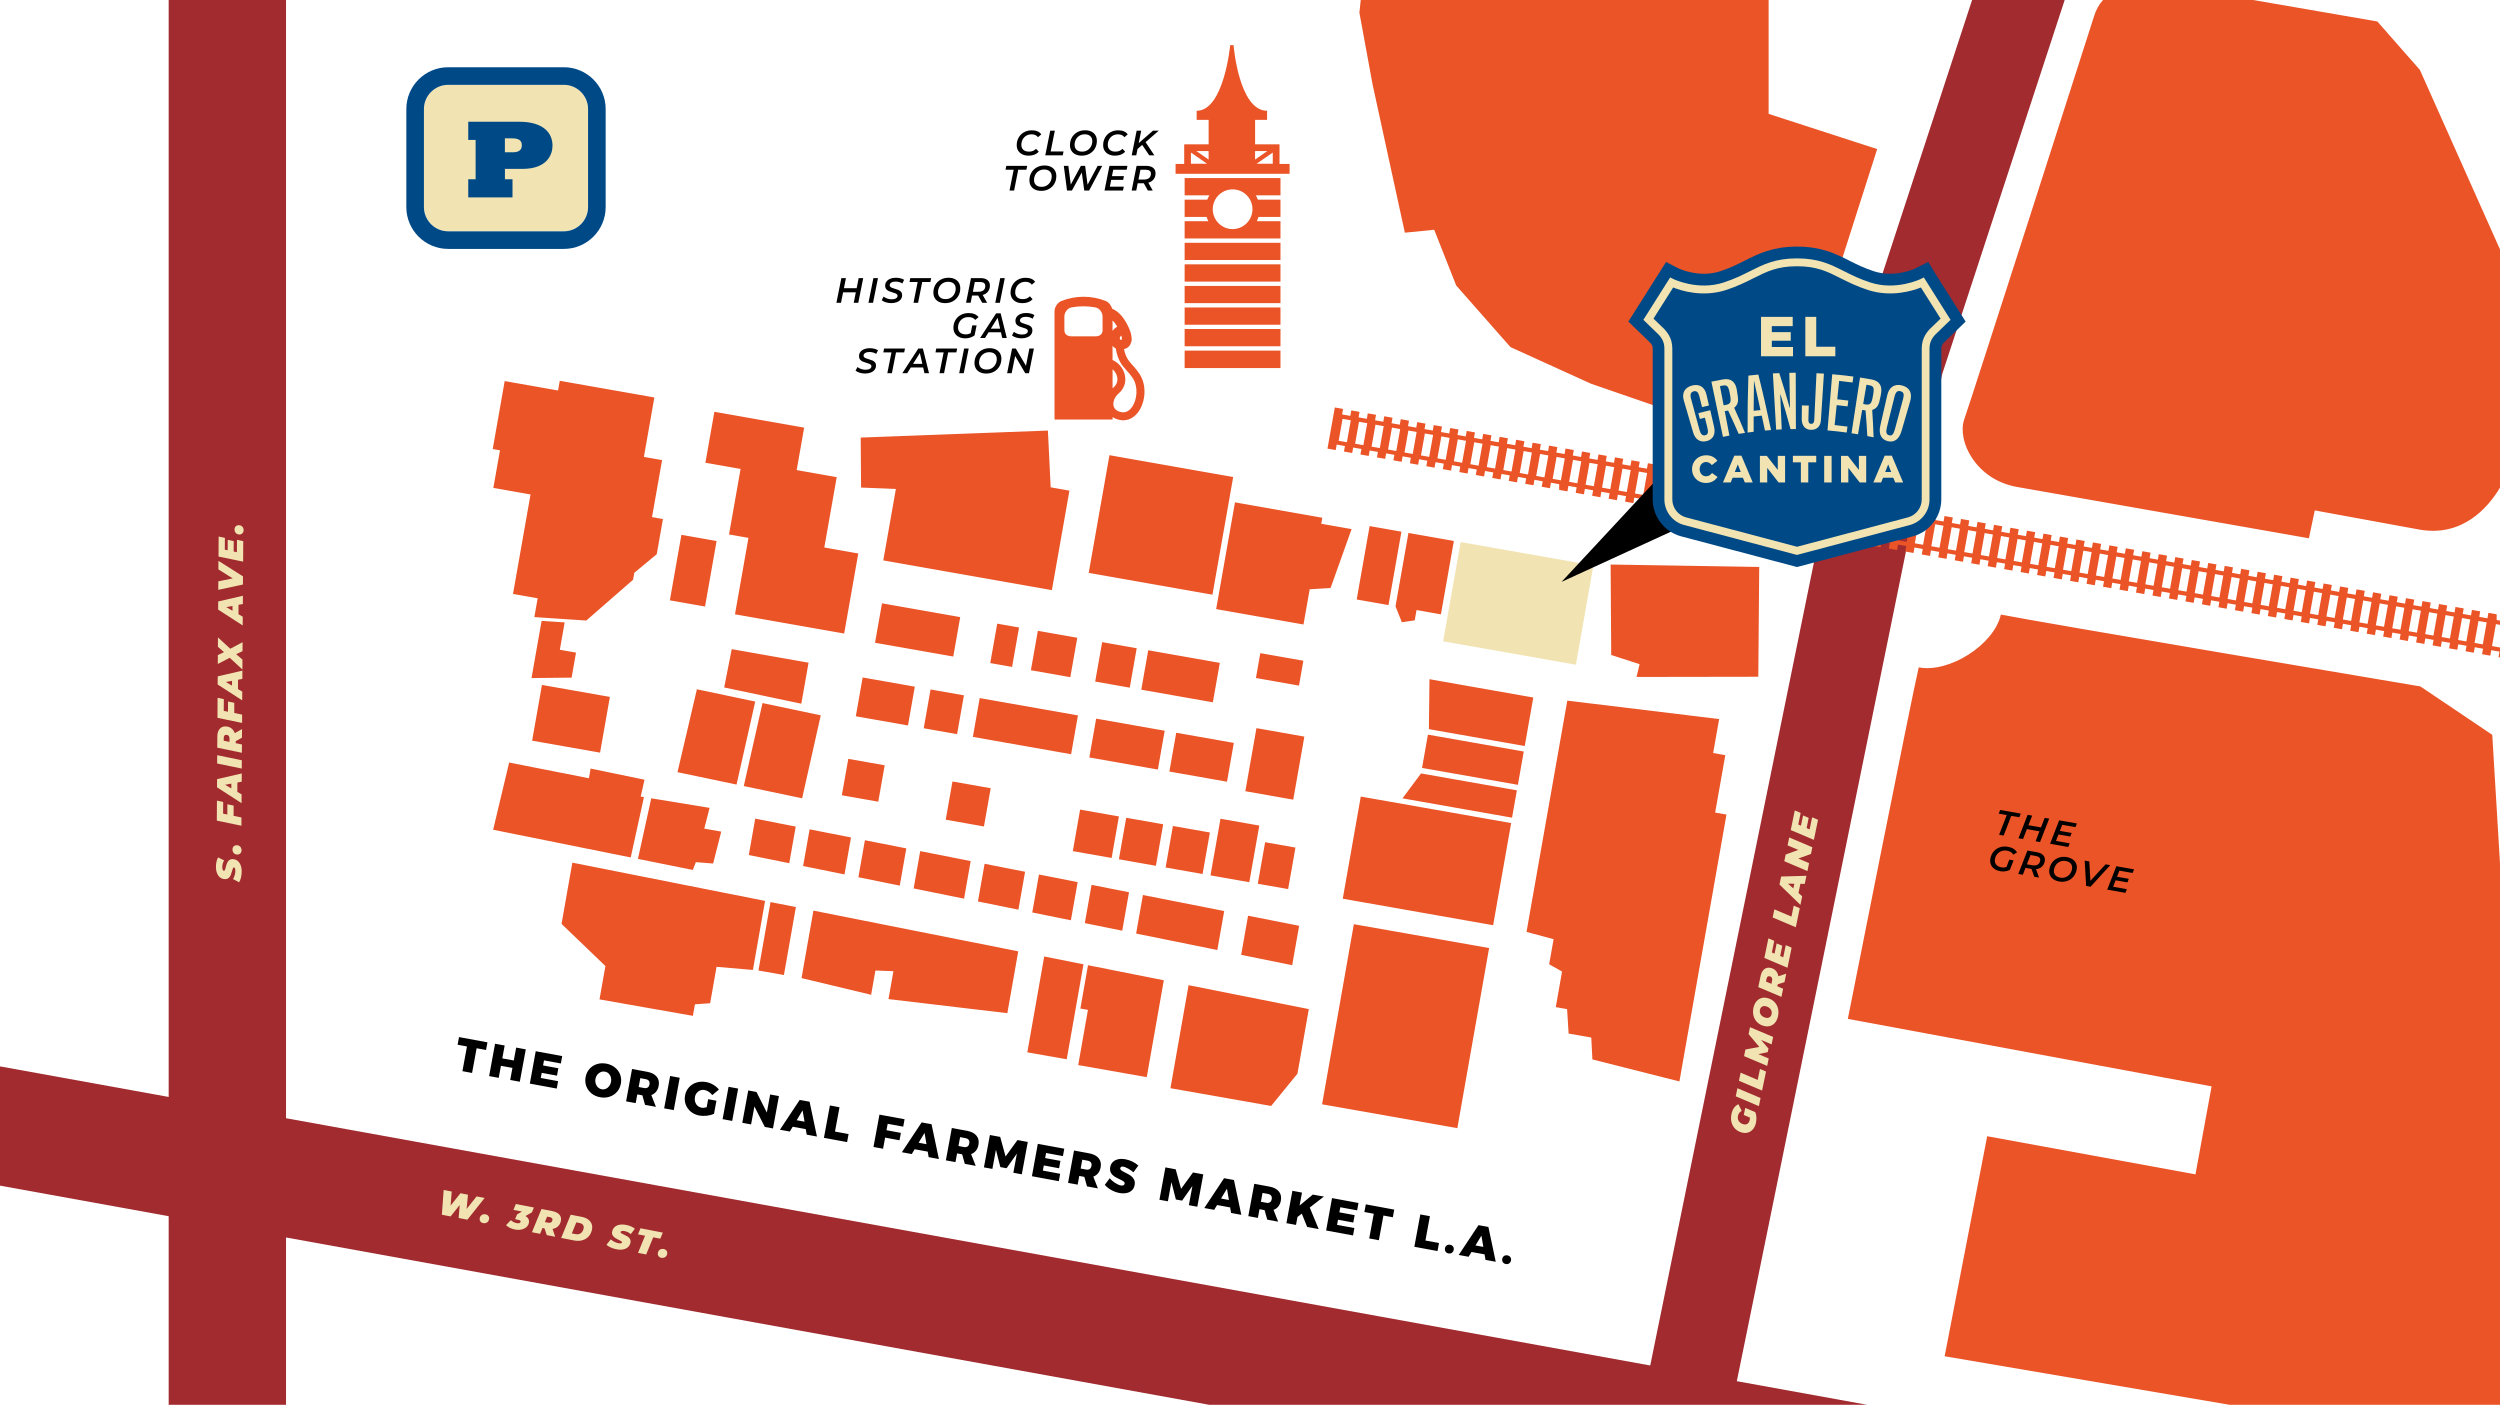 <svg width="1440" height="810" viewBox="0 0 1440 810" fill="none" xmlns="http://www.w3.org/2000/svg">
<g clip-path="url(#clip0)">
<path d="M1000.41 795.565L1118.59 215.831L1189.26 0H1135.93L1069.51 202.837L950.532 786.525L164.75 644.097V0H97.16V631.846L0 614.239V682.927L97.16 700.534V809.151H164.75V712.785L696.428 809.151H1075.42L1000.41 795.565Z" fill="#A12B2F"/>
<path d="M570.644 454.017L548.626 450.131L544.74 472.148L566.757 476.035L570.644 454.017ZM574.395 359.223L570.39 381.933L582.962 384.146L586.967 361.436L574.395 359.223ZM559.103 495.974L530.039 490.246L526.254 511.739L555.301 517.636L559.103 495.974ZM620.897 412.078L564.307 402.092L560.37 424.447L616.96 434.433L620.897 412.078ZM620.728 508.106L598.44 503.713L594.587 525.578L616.841 530.09L620.728 508.106ZM670.001 474.784L648.693 471.033L644.486 494.943L665.793 498.694L670.001 474.784ZM650.315 513.936L628.737 509.678L624.851 531.712L646.412 536.088L650.315 513.936ZM654.742 373.383L634.837 369.868L630.832 392.578L650.738 396.093L654.742 373.383ZM597.798 363.346L593.793 386.056L616.503 390.061L620.508 367.35L597.798 363.346ZM705.147 524.75L658.324 515.524L654.404 537.727L701.176 547.207L705.147 524.75ZM532.067 419.479L551.279 422.875L555.216 400.52L536.004 397.124L532.067 419.479ZM644.502 470.273L622.147 466.336L617.94 490.246L640.295 494.183L644.502 470.273ZM666.925 443.254L670.862 420.898L631.39 413.937L627.453 436.292L666.925 443.254ZM435.025 404.102L401.416 397.022L390.23 444.774L424.244 451.905L435.025 404.102ZM714.914 549.995L744.299 555.96L748.303 533.249L718.885 527.454L714.914 549.995ZM750.737 380.581L725.931 376.205L723.413 390.534L748.219 394.91L750.737 380.581ZM744.907 460.607L751.311 424.278L723.718 419.411L717.313 455.741L744.907 460.607ZM728.702 485.126L724.495 509.035L741.967 512.111L746.174 488.201L728.702 485.126ZM697.239 504.22L719.595 508.157L725.357 475.528L703.001 471.591L697.239 504.22ZM1438.07 353.832L1433.33 352.988L1432.77 356.147L1428.04 355.303L1428.59 352.143L1423.85 351.298L1423.29 354.458L1418.54 353.613L1419.1 350.453L1414.35 349.608L1413.79 352.768L1409.04 351.923L1409.6 348.763L1404.85 347.918L1404.3 351.078L1399.55 350.233L1400.11 347.073L1395.36 346.229L1394.8 349.388L1390.05 348.544L1390.61 345.384L1385.86 344.539L1385.3 347.699L1380.56 346.854L1381.11 343.694L1376.36 342.849L1375.81 346.009L1371.06 345.164L1371.62 342.004L1366.87 341.159L1366.31 344.319L1361.56 343.474L1362.12 340.314L1357.37 339.47L1356.81 342.629L1352.07 341.785L1352.62 338.625L1347.88 337.78L1347.32 340.94L1342.57 340.095L1343.13 336.935L1338.38 336.09L1337.82 339.25L1333.09 338.405L1333.65 335.245L1328.9 334.4L1328.34 337.56L1323.59 336.715L1324.15 333.556L1319.4 332.711L1318.85 335.87L1314.1 335.026L1314.66 331.866L1309.91 331.021L1309.35 334.181L1304.6 333.336L1305.16 330.176L1300.41 329.331L1299.85 332.491L1295.1 331.646L1295.66 328.486L1290.91 327.641L1290.36 330.801L1285.63 329.956L1286.18 326.797L1281.43 325.952L1280.88 329.111L1276.13 328.267L1276.69 325.107L1271.94 324.262L1271.38 327.422L1266.65 326.577L1267.21 323.417L1262.46 322.572L1261.9 325.732L1257.15 324.887L1257.71 321.727L1252.96 320.882L1252.4 324.042L1247.66 323.197L1248.21 320.038L1243.47 319.193L1242.91 322.353L1238.18 321.508L1238.73 318.348L1233.99 317.503L1233.43 320.663L1228.68 319.818L1229.24 316.658L1224.49 315.813L1223.93 318.973L1219.2 318.128L1219.76 314.968L1215.01 314.123L1214.45 317.283L1209.7 316.438L1210.26 313.279L1205.51 312.434L1204.96 315.594L1200.21 314.749L1200.77 311.589L1196.02 310.744L1195.46 313.904L1190.71 313.059L1191.27 309.899L1186.52 309.054L1185.96 312.214L1181.22 311.369L1181.77 308.209L1177.03 307.364L1176.47 310.524L1171.72 309.679L1172.28 306.52L1167.53 305.675L1166.97 308.835L1162.22 307.99L1162.78 304.83L1158.03 303.985L1157.47 307.145L1152.74 306.3L1153.3 303.14L1148.55 302.295L1148 305.455L1143.25 304.61L1143.8 301.45L1139.06 300.605L1138.5 303.765L1133.75 302.92L1134.31 299.761L1129.56 298.916L1129 302.076L1124.25 301.231L1124.81 298.071L1120.06 297.226L1119.51 300.386L1114.76 299.541L1115.32 296.381L1110.57 295.536L1110.01 298.696L1105.28 297.851L1105.84 294.691L1101.09 293.847L1100.53 297.006L1095.78 296.161L1096.34 293.002L1091.59 292.157L1091.03 295.317L1086.29 294.472L1086.84 291.312L1082.1 290.467L1081.54 293.627L1076.81 292.782L1077.36 289.622L1072.62 288.777L1072.06 291.937L1067.31 291.092L1067.87 287.932L1063.12 287.088L1062.56 290.247L1057.83 289.402L1058.39 286.243L1053.64 285.398L1053.08 288.558L1048.33 287.713L1048.89 284.553L1044.14 283.708L1043.59 286.868L1038.85 286.023L1039.41 282.863L1034.66 282.018L1034.11 285.178L1029.36 284.333L1029.92 281.173L1025.17 280.329L1024.61 283.488L1019.86 282.644L1020.42 279.484L1015.67 278.639L1015.11 281.799L1010.37 280.954L1010.92 277.794L1006.18 276.949L1005.62 280.109L1000.87 279.264L1001.43 276.104L996.679 275.259L996.121 278.419L991.373 277.574L991.931 274.414L987.182 273.57L986.625 276.729L981.877 275.885L982.434 272.725L977.686 271.88L977.129 275.04L972.38 274.195L972.938 271.035L968.19 270.19L967.632 273.35L962.884 272.505L963.442 269.345L958.693 268.5L958.136 271.66L953.388 270.815L953.945 267.655L949.197 266.811L948.639 269.97L943.908 269.126L944.466 265.966L939.718 265.121L939.16 268.281L934.412 267.436L934.969 264.276L930.221 263.431L929.664 266.591L924.932 265.746L925.49 262.586L920.742 261.741L920.184 264.901L915.436 264.056L915.994 260.896L911.245 260.052L910.688 263.211L905.94 262.367L906.497 259.207L901.749 258.362L901.191 261.522L896.46 260.677L897.018 257.517L892.27 256.672L891.712 259.832L886.964 258.987L887.521 255.827L882.773 254.982L882.216 258.142L877.484 257.297L878.042 254.138L873.294 253.293L872.736 256.452L867.988 255.608L868.546 252.448L863.797 251.603L863.24 254.763L858.508 253.918L859.066 250.758L854.318 249.913L853.76 253.073L849.012 252.228L849.57 249.068L844.822 248.223L844.264 251.383L839.516 250.538L840.073 247.379L835.325 246.534L834.768 249.694L830.019 248.849L830.577 245.689L825.829 244.844L825.271 248.004L820.523 247.159L821.081 243.999L816.332 243.154L815.775 246.314L811.027 245.469L811.584 242.309L806.836 241.464L806.279 244.624L801.53 243.779L802.088 240.62L797.34 239.775L796.782 242.935L792.034 242.09L792.592 238.93L787.843 238.085L787.286 241.245L782.538 240.4L783.095 237.24L778.347 236.395L777.789 239.555L773.041 238.71L773.599 235.55L768.851 234.705L768.293 237.865L766.738 246.551L764.626 258.396L769.374 259.241L769.932 256.081L774.68 256.926L774.123 260.085L778.871 260.93L779.428 257.77L784.177 258.615L783.619 261.775L788.367 262.62L788.925 259.46L793.673 260.305L793.115 263.465L797.864 264.31L798.421 261.15L803.152 261.995L802.595 265.155L807.343 266L807.901 262.84L812.649 263.685L812.091 266.844L816.839 267.689L817.397 264.529L822.128 265.374L821.571 268.534L826.319 269.379L826.877 266.219L831.625 267.064L831.067 270.224L835.815 271.069L836.373 267.909L841.121 268.754L840.563 271.914L845.312 272.759L845.869 269.599L850.617 270.444L850.06 273.603L854.808 274.448L855.366 271.288L860.114 272.133L859.556 275.293L864.304 276.138L864.862 272.978L869.593 273.823L869.036 276.983L873.784 277.828L874.341 274.668L879.09 275.513L878.532 278.673L883.28 279.517L883.838 276.358L888.586 277.203L888.028 280.362L892.776 281.207L893.334 278.047L898.082 278.892L898.099 282.187L902.847 283.032L903.405 279.872L908.153 280.717L907.596 283.877L912.344 284.722L912.901 281.562L917.633 282.407L917.075 285.567L921.823 286.412L922.381 283.252L927.129 284.097L926.571 287.257L931.32 288.101L931.877 284.942L936.608 285.786L936.051 288.946L940.799 289.791L941.357 286.631L946.105 287.476L945.547 290.636L950.295 291.481L950.853 288.321L955.601 289.166L955.044 292.326L959.792 293.171L960.349 290.011L965.081 290.856L964.523 294.016L969.271 294.86L969.829 291.701L974.577 292.545L974.019 295.705L978.768 296.55L979.325 293.39L984.056 294.235L983.499 297.395L988.247 298.24L988.805 295.08L993.553 295.925L992.995 299.085L997.743 299.93L998.301 296.77L1003.05 297.615L1002.49 300.774L1007.24 301.619L1007.8 298.46L1012.55 299.304L1011.99 302.464L1016.74 303.309L1017.29 300.149L1022.04 300.994L1021.48 304.154L1026.23 304.999L1026.79 301.839L1031.54 302.684L1030.98 305.844L1035.73 306.689L1036.29 303.529L1041.03 304.374L1040.48 307.533L1045.23 308.378L1045.78 305.219L1050.53 306.063L1049.97 309.223L1054.72 310.068L1055.28 306.908L1060.03 307.753L1059.47 310.913L1064.22 311.758L1064.78 308.598L1069.52 309.443L1068.97 312.603L1073.71 313.448L1074.27 310.288L1079.02 311.133L1078.46 314.292L1083.21 315.137L1083.77 311.977L1088.52 312.822L1087.96 315.982L1092.71 316.827L1093.26 313.667L1098 314.512L1097.44 317.672L1102.19 318.517L1102.74 315.357L1107.49 316.202L1106.93 319.362L1111.68 320.207L1112.24 317.047L1116.99 317.892L1116.43 321.051L1121.18 321.896L1121.74 318.736L1126.47 319.581L1125.91 322.741L1130.66 323.586L1131.22 320.426L1135.96 321.271L1135.41 324.431L1140.16 325.276L1140.71 322.116L1145.44 322.961L1144.89 326.121L1149.63 326.966L1150.19 323.806L1154.94 324.651L1154.38 327.81L1159.13 328.655L1159.69 325.495L1164.42 326.34L1163.86 329.5L1168.61 330.345L1169.17 327.185L1173.92 328.03L1173.36 331.19L1178.11 332.035L1178.66 328.875L1183.41 329.72L1182.85 332.88L1187.6 333.724L1188.16 330.565L1192.91 331.41L1192.35 334.569L1197.1 335.414L1197.66 332.254L1202.41 333.099L1201.85 336.259L1206.6 337.104L1207.15 333.944L1211.9 334.789L1211.34 337.949L1216.09 338.794L1216.65 335.634L1221.4 336.479L1220.84 339.639L1225.59 340.483L1226.15 337.324L1230.89 338.169L1230.34 341.328L1235.08 342.173L1235.64 339.013L1240.39 339.858L1239.83 343.018L1244.58 343.863L1245.14 340.703L1249.89 341.548L1249.33 344.708L1254.08 345.553L1254.64 342.393L1259.37 343.238L1258.81 346.398L1263.56 347.242L1264.11 344.083L1268.86 344.927L1268.31 348.087L1273.05 348.932L1273.61 345.772L1278.36 346.617L1277.8 349.777L1282.55 350.622L1283.11 347.462L1287.86 348.307L1287.3 351.467L1292.05 352.312L1292.6 349.152L1297.35 349.997L1296.79 353.157L1301.54 354.001L1302.1 350.842L1306.83 351.686L1306.27 354.846L1311.02 355.691L1311.58 352.531L1316.33 353.376L1315.77 356.536L1320.52 357.381L1321.08 354.221L1325.81 355.066L1325.25 358.226L1330 359.071L1330.56 355.911L1335.3 356.756L1334.75 359.916L1339.49 360.76L1340.05 357.601L1344.8 358.445L1344.24 361.605L1348.99 362.45L1349.55 359.29L1354.28 360.135L1353.72 363.295L1358.47 364.14L1359.03 360.98L1363.78 361.825L1363.22 364.985L1367.97 365.83L1368.52 362.67L1373.26 363.515L1372.7 366.674L1377.45 367.519L1378 364.36L1382.75 365.204L1382.19 368.364L1386.94 369.209L1387.5 366.049L1392.23 366.894L1391.67 370.054L1396.42 370.899L1396.98 367.739L1401.73 368.584L1401.17 371.744L1405.92 372.589L1406.48 369.429L1411.22 370.274L1410.67 373.433L1415.41 374.278L1415.97 371.119L1420.72 371.963L1420.16 375.123L1424.91 375.968L1425.47 372.808L1430.22 373.653L1429.66 376.813L1434.41 377.658L1434.96 374.498L1439.7 375.343L1439.14 378.503L1440.54 378.756V370.679L1440.14 372.977L1435.4 372.132L1437.65 359.493L1440.56 360.017V357.567L1438.07 357.127V353.832ZM775.812 254.729L771.064 253.884L773.312 241.245L778.06 242.09L775.812 254.729ZM785.292 256.419L780.544 255.574L782.791 242.935L787.539 243.779L785.292 256.419ZM794.771 258.092L790.023 257.247L792.271 244.607L797.019 245.452L794.771 258.092ZM804.251 259.781L799.52 258.936L801.767 246.297L806.515 247.142L804.251 259.781ZM813.73 261.471L808.982 260.626L811.229 247.987L815.978 248.832L813.73 261.471ZM823.21 263.161L818.478 262.316L820.726 249.677L825.474 250.521L823.21 263.161ZM832.706 264.851L827.958 264.006L830.205 251.366L834.953 252.211L832.706 264.851ZM842.186 266.54L837.437 265.695L839.685 253.056L844.433 253.901L842.186 266.54ZM851.665 268.23L846.917 267.385L849.164 254.746L853.912 255.591L851.665 268.23ZM861.144 269.903L856.396 269.058L858.644 256.419L863.375 257.264L861.144 269.903ZM870.624 271.593L865.893 270.748L868.14 258.108L872.888 258.953L870.624 271.593ZM880.12 273.282L875.372 272.437L877.62 259.798L882.351 260.643L880.12 273.282ZM889.6 274.972L884.852 274.127L887.099 261.488L891.847 262.333L889.6 274.972ZM899.079 276.662L894.331 275.817L896.578 263.178L901.327 264.023L899.079 276.662ZM908.559 278.352L903.811 277.507L906.058 264.867L910.806 265.712L908.559 278.352ZM918.038 280.041L913.307 279.196L915.554 266.557L920.302 267.402L918.038 280.041ZM927.534 281.731L922.786 280.886L925.034 268.247L929.765 269.092L927.534 281.731ZM937.014 283.404L932.283 282.559L934.53 269.92L939.278 270.765L937.014 283.404ZM946.493 285.094L941.745 284.249L943.993 271.609L948.724 272.454L946.493 285.094ZM955.973 286.783L951.225 285.939L953.472 273.299L958.22 274.144L955.973 286.783ZM965.452 288.473L960.721 287.628L962.969 274.989L967.717 275.834L965.452 288.473ZM974.949 290.163L970.201 289.318L972.448 276.679L977.196 277.524L974.949 290.163ZM984.428 291.853L979.697 291.008L981.944 278.368L986.693 279.213L984.428 291.853ZM993.908 293.542L989.16 292.698L991.407 280.058L996.155 280.903L993.908 293.542ZM1003.39 295.215L998.639 294.37L1000.89 281.731L1005.63 282.576L1003.39 295.215ZM1012.87 296.905L1008.12 296.06L1010.37 283.421L1015.11 284.266L1012.87 296.905ZM1022.35 298.595L1017.6 297.75L1019.85 285.111L1024.59 285.955L1022.35 298.595ZM1031.83 300.284L1027.08 299.44L1029.32 286.8L1034.07 287.645L1031.83 300.284ZM1041.32 301.974L1036.57 301.129L1038.82 288.49L1043.55 289.335L1041.32 301.974ZM1050.8 303.664L1046.05 302.819L1048.3 290.18L1053.05 291.025L1050.8 303.664ZM1060.28 305.354L1055.53 304.509L1057.78 291.87L1062.51 292.714L1060.28 305.354ZM1069.76 307.027L1065.01 306.182L1067.26 293.542L1072.01 294.387L1069.76 307.027ZM1079.26 308.716L1074.51 307.871L1076.76 295.232L1081.5 296.077L1079.26 308.716ZM1088.74 310.406L1083.99 309.561L1086.24 296.922L1090.98 297.767L1088.74 310.406ZM1098.22 312.096L1093.48 311.251L1095.73 298.612L1100.48 299.456L1098.22 312.096ZM1107.7 313.785L1102.95 312.941L1105.19 300.301L1109.93 301.146L1107.7 313.785ZM1117.17 315.475L1112.43 314.63L1114.67 301.991L1119.42 302.836L1117.17 315.475ZM1126.65 317.165L1121.91 316.32L1124.15 303.681L1128.9 304.526L1126.65 317.165ZM1136.15 318.838L1131.4 317.993L1133.65 305.354L1138.4 306.199L1136.15 318.838ZM1145.63 320.528L1140.9 319.683L1143.15 307.043L1147.89 307.888L1145.63 320.528ZM1155.11 322.217L1150.36 321.372L1152.61 308.733L1157.34 309.578L1155.11 322.217ZM1164.59 323.907L1159.86 323.062L1162.1 310.423L1166.85 311.268L1164.59 323.907ZM1174.07 325.597L1169.32 324.752L1171.57 312.113L1176.32 312.958L1174.07 325.597ZM1183.56 327.287L1178.82 326.442L1181.06 313.802L1185.81 314.647L1183.56 327.287ZM1193.04 328.976L1188.3 328.131L1190.54 315.492L1195.29 316.337L1193.04 328.976ZM1202.52 330.649L1197.78 329.804L1200.02 317.165L1204.77 318.01L1202.52 330.649ZM1212 332.339L1207.25 331.494L1209.5 318.855L1214.25 319.7L1212 332.339ZM1221.48 334.029L1216.73 333.184L1218.98 320.544L1223.71 321.389L1221.48 334.029ZM1230.96 335.718L1226.21 334.874L1228.46 322.234L1233.21 323.079L1230.96 335.718ZM1240.46 337.408L1235.71 336.563L1237.96 323.924L1242.71 324.769L1240.46 337.408ZM1249.94 339.098L1245.19 338.253L1247.44 325.614L1252.19 326.459L1249.94 339.098ZM1259.42 340.788L1254.69 339.943L1256.93 327.303L1261.68 328.148L1259.42 340.788ZM1268.9 342.477L1264.15 341.632L1266.4 328.993L1271.13 329.838L1268.9 342.477ZM1278.38 344.15L1273.63 343.305L1275.88 330.666L1280.62 331.511L1278.38 344.15ZM1287.87 345.84L1283.12 344.995L1285.37 332.356L1290.1 333.201L1287.87 345.84ZM1297.35 347.53L1292.6 346.685L1294.85 334.046L1299.6 334.89L1297.35 347.53ZM1306.83 349.219L1302.1 348.375L1304.35 335.735L1309.1 336.58L1306.83 349.219ZM1316.31 350.909L1311.56 350.064L1313.81 337.425L1318.56 338.27L1316.31 350.909ZM1325.79 352.599L1321.06 351.754L1323.31 339.115L1328.05 339.96L1325.79 352.599ZM1335.29 354.289L1330.54 353.444L1332.79 340.805L1337.52 341.649L1335.29 354.289ZM1344.77 355.962L1340.02 355.117L1342.27 342.477L1347.01 343.322L1344.77 355.962ZM1354.25 357.651L1349.5 356.806L1351.74 344.167L1356.49 345.012L1354.25 357.651ZM1363.73 359.341L1358.98 358.496L1361.22 345.857L1365.97 346.702L1363.73 359.341ZM1373.2 361.031L1368.47 360.186L1370.72 347.547L1375.47 348.391L1373.2 361.031ZM1382.68 362.72L1377.94 361.876L1380.18 349.236L1384.93 350.081L1382.68 362.72ZM1392.16 364.41L1387.43 363.565L1389.68 350.926L1394.43 351.771L1392.16 364.41ZM1401.66 366.1L1396.91 365.255L1399.16 352.616L1403.91 353.461L1401.66 366.1ZM1411.14 367.773L1406.39 366.928L1408.64 354.289L1413.39 355.134L1411.14 367.773ZM1420.62 369.463L1415.87 368.618L1418.12 355.978L1422.87 356.823L1420.62 369.463ZM1430.1 371.152L1425.35 370.307L1427.6 357.668L1432.33 358.513L1430.1 371.152ZM809.202 134.031L826.099 132.341L838.772 164.446L870.033 199.931L916.501 221.052L965.503 237.95L1028.87 249.778L1081.25 85.873L1018.73 65.596V0H783.788L783.011 7.3L790.615 48.698L809.202 134.031ZM1393.85 40.25L1369.35 12.369C1369.35 12.369 1331.74 5.897 1297.77 0H1211.33C1209 2.602 1207.34 5.644 1206.29 8.989C1202.07 22.507 1135.61 229.501 1131.39 241.617C1127.16 253.732 1137.86 276.256 1161.8 280.481C1185.74 284.705 1329.93 310.051 1329.93 310.051L1333.31 293.999C1333.31 293.999 1356.41 298.223 1393.3 304.982C1418.3 309.561 1433.07 292.427 1440 280.886V143.679L1393.85 40.25ZM522.03 488.674L498.187 483.977L494.436 505.284L518.262 510.117L522.03 488.674ZM472.757 412.044L439.198 404.964L428.418 452.767L462.027 459.813L472.757 412.044ZM509.576 440.804L488.607 437.103L484.906 458.073L505.876 461.773L509.576 440.804ZM504.017 370.223L549.083 378.165L553.087 355.455L508.022 347.513L504.017 370.223ZM526.93 395.518L496.886 390.213L492.949 412.568L522.993 417.874L526.93 395.518ZM675.594 475.764L671.386 499.674L692.694 503.425L696.901 479.516L675.594 475.764ZM465.727 381.713L421.473 373.907L417.13 395.975L461.554 405.336L465.727 381.713ZM454.609 497.207L458.326 476.119L435.008 471.523L431.307 492.493L454.609 497.207ZM375.123 459.813L367.452 494.723L399.05 501.094L400.807 496.599L410.76 497.393L415.441 479.009L405.657 477.285L408.732 465.339L375.123 459.813ZM490.178 482.388L466.336 477.691L462.601 498.829L486.427 503.662L490.178 482.388ZM778.516 304.762L761.044 301.687L761.652 298.223L711.349 289.352L700.501 350.842L750.804 359.713L754.386 339.419L766.401 338.692L778.516 304.762ZM674.174 626.811L732.166 637.034L747.323 618.446L753.88 581.238L684.617 567.467L674.174 626.811ZM761.517 636.087L839.431 649.825L857.731 546.075L779.817 532.337L761.517 636.087ZM622.299 580.917L626.659 581.694L621.049 613.479L660.521 620.44L670.355 564.645L626.676 555.96L622.299 580.917ZM601.465 550.941L591.732 606.145L614.442 610.15L624.09 555.436L601.465 550.941ZM461.672 563.395L462.027 563.462L501.77 572.992L504.237 559.018L514.612 559.407L511.773 575.476L580.225 583.587L586.51 547.967L468.532 524.513L461.672 563.395ZM773.43 517.653L860.046 532.928L870.421 474.092L783.805 458.816L773.43 517.653ZM563.293 519.242L586.595 523.973L590.447 502.141L567.129 497.545L563.293 519.242ZM436.867 559.018L451.534 561.603L458.428 522.486L443.811 519.579L436.867 559.018ZM993.773 434.974L986.777 433.74L990.224 414.173L902.763 403.562L879.275 536.781L894.872 540.972L892.32 555.419L899.738 559.609L896.122 580.106L902.645 581.255L903.523 595.331L916.568 597.629L917.227 610.234L967.345 622.907L994.448 469.191L987.926 468.042L993.773 434.974ZM928.058 377.269L944.415 382.558L942.641 389.925L1012.78 389.807L1013.31 326.56L927.72 325.174L928.058 377.269ZM823.379 391.226L823.041 419.986L878.245 429.719L883.179 401.771L823.379 391.226ZM1394.14 395.383C1394.14 395.383 1171.65 357.922 1152.51 353.985C1148.57 371.44 1122.65 387.779 1105.19 384.4C1101.26 400.74 1064.35 586.882 1064.35 586.882L1273.88 625.746L1264.59 676.438L1144.62 654.472L1120.11 781.203L1284.16 809.151H1440V497.342L1435.54 423.264L1394.14 395.383ZM819.104 442.324L874.308 452.057L877.687 432.879L822.483 423.146L819.104 442.324ZM781.456 345.299L799.773 348.527L807.225 306.249L788.908 303.022L781.456 345.299ZM814.879 357.313L815.927 351.382L829.969 353.866L837.421 311.589L811.263 306.976L803.811 349.253L807.478 358.412L814.879 357.313ZM807.833 459.847L870.945 470.982L873.716 455.234L818.512 445.501L807.833 459.847ZM516.031 281.63L508.765 322.792L605.892 339.909L615.996 282.61L605.182 280.7L603.594 248.004L495.771 252.042L495.974 280.835L516.031 281.63ZM419.918 307.838L431.105 309.815L423.349 353.832L486.241 364.917L494.369 318.804L474.801 315.357L481.949 274.837L458.884 270.765L463.193 246.314L411.487 237.189L406.316 266.54L426.576 270.106L419.918 307.838ZM673.566 444.42L706.753 450.266L710.69 427.911L677.503 422.064L673.566 444.42ZM329.669 496.886L323.451 532.168L348.713 556.433L345.316 575.645L399.118 585.125L400.284 578.484L409.037 577.859L412.737 556.889L433.673 558.697L440.685 518.92L329.669 496.886ZM657.378 397.259L698.608 404.525L702.613 381.815L661.383 374.549L657.378 397.259ZM412.754 311.623L392.494 308.057L385.836 345.789L406.096 349.355L412.754 311.623ZM639.045 262.198L627.098 329.973L698.371 342.545L710.318 274.769L639.045 262.198ZM351.298 401.416L312.163 394.521L306.503 426.627L345.637 433.521L351.298 401.416ZM284.164 281.021L305.59 284.806L295.486 342.106L309.696 344.606L307.787 355.438L337.696 357.432L364.647 333.944L365.357 329.923L378.283 319.226L381.849 298.966L375.563 297.851L381.359 265.019L370.882 263.178L376.914 228.943L360.845 226.105L322.42 219.329L321.44 224.922L290.704 219.498L283.81 258.632L288 259.376L284.164 281.021ZM370.916 459.12L369.04 458.816L371.237 449.117L340.196 442.679L339.216 448.272L293.272 439.215L284.046 477.927L363.295 493.895L370.916 459.12ZM311.961 357.617L306.148 390.567L329.247 390.314L331.781 375.901L322.471 374.261L325.242 358.513L311.961 357.617ZM737.557 139.843H682.353V149.779H737.557V139.843ZM737.557 201.941H682.353V212.012H737.557V201.941ZM737.557 177.102H682.353V187.038H737.557V177.102ZM737.557 189.522H682.353V199.457H737.557V189.522ZM742.812 94.44H736.999V83.118H722.94V69.043H729.835C729.835 69.043 729.835 66.001 729.835 63.805C713.545 63.805 710.521 25.988 710.521 25.988H708.594C708.594 25.988 705.012 63.805 689.281 63.805C689.281 66.018 689.281 69.043 689.281 69.043H696.175V83.118H682.099V94.44H677.131V100.1H742.812V94.44ZM685.969 94.305V87.867L695.262 94.305H685.969ZM696.158 91.905L689.112 87.022H696.158V91.905ZM722.94 87.022H729.97L722.923 91.905V87.022H722.94ZM733.113 94.305H723.819L733.113 87.867V94.305ZM737.557 152.263H682.353V162.199H737.557V152.263ZM737.557 102.584H682.353V112.52H696.597C696.124 113.314 695.719 114.142 695.381 115.004H682.353V124.94H695.009C695.262 125.801 695.6 126.629 695.989 127.424H682.353V137.359H737.557V127.424H723.92C724.309 126.629 724.647 125.801 724.9 124.94H737.557V115.004H724.529C724.191 114.142 723.802 113.297 723.312 112.52H737.557V102.584ZM721.352 121.695C721.318 122.016 721.267 122.337 721.2 122.659C721.183 122.709 721.183 122.76 721.183 122.811C721.031 123.554 720.811 124.264 720.524 124.94C720.152 125.835 719.662 126.663 719.071 127.424C718.04 128.792 716.705 129.908 715.184 130.702C715.117 130.736 715.066 130.769 714.999 130.786C714.694 130.938 714.39 131.073 714.069 131.192C713.968 131.242 713.85 131.276 713.731 131.31C713.461 131.411 713.174 131.496 712.886 131.563C712.751 131.597 712.633 131.631 712.498 131.665C712.21 131.732 711.906 131.783 711.619 131.834C711.501 131.851 711.366 131.885 711.247 131.885C710.825 131.935 710.402 131.969 709.963 131.969C709.524 131.969 709.101 131.935 708.679 131.885C708.544 131.868 708.425 131.851 708.307 131.834C708.003 131.783 707.716 131.732 707.428 131.665C707.293 131.631 707.158 131.597 707.04 131.563C706.753 131.479 706.465 131.395 706.195 131.31C706.077 131.276 705.975 131.226 705.857 131.192C705.536 131.073 705.232 130.938 704.945 130.786C704.877 130.752 704.809 130.736 704.759 130.702C703.221 129.908 701.903 128.792 700.872 127.424C700.298 126.663 699.808 125.835 699.436 124.94C699.149 124.264 698.929 123.554 698.777 122.811C698.777 122.794 698.777 122.777 698.76 122.76C698.692 122.405 698.642 122.05 698.591 121.695C698.557 121.307 698.54 120.918 698.54 120.529C698.54 120.073 698.574 119.617 698.625 119.178C698.642 119.042 698.659 118.924 698.676 118.789C698.726 118.468 698.777 118.147 698.861 117.843C698.895 117.708 698.929 117.589 698.963 117.454C699.064 117.116 699.166 116.795 699.284 116.474C699.318 116.39 699.335 116.305 699.368 116.221C699.537 115.798 699.723 115.393 699.943 115.004C700.45 114.092 701.075 113.264 701.785 112.52C702.562 111.726 703.458 111.05 704.438 110.492C704.438 110.492 704.438 110.492 704.454 110.492C704.759 110.323 705.08 110.171 705.401 110.019C705.418 110.002 705.451 110.002 705.468 109.985C705.773 109.85 706.077 109.749 706.398 109.647C706.448 109.631 706.499 109.614 706.533 109.597C706.82 109.512 707.124 109.428 707.428 109.36C707.496 109.343 707.581 109.326 707.648 109.31C707.952 109.242 708.256 109.208 708.561 109.174C708.645 109.157 708.713 109.141 708.797 109.141C709.186 109.107 709.574 109.073 709.98 109.073C710.386 109.073 710.774 109.09 711.163 109.141C711.247 109.141 711.315 109.174 711.399 109.174C711.704 109.208 712.008 109.259 712.312 109.31C712.379 109.326 712.464 109.343 712.531 109.36C712.836 109.428 713.14 109.495 713.427 109.597C713.478 109.614 713.528 109.631 713.562 109.647C713.883 109.749 714.187 109.867 714.492 109.985C714.508 110.002 714.542 110.002 714.559 110.019C714.88 110.154 715.201 110.323 715.505 110.492C715.505 110.492 715.505 110.492 715.522 110.492C716.502 111.033 717.398 111.726 718.175 112.52C718.902 113.264 719.527 114.092 720.034 115.004C720.254 115.393 720.44 115.798 720.608 116.221C720.642 116.305 720.676 116.39 720.693 116.474C720.811 116.795 720.93 117.133 721.014 117.454C721.048 117.589 721.082 117.708 721.115 117.843C721.183 118.147 721.251 118.468 721.301 118.789C721.318 118.924 721.352 119.042 721.352 119.178C721.403 119.617 721.436 120.073 721.436 120.529C721.42 120.918 721.403 121.307 721.352 121.695ZM737.557 164.682H682.353V174.618H737.557V164.682ZM640.819 240.231C641.934 240.958 643.252 241.515 644.756 241.836C645.499 242.005 646.243 242.09 646.986 242.09C650.45 242.09 653.627 240.265 655.942 236.885C659.558 231.596 660.91 222.218 656.28 215.273C654.81 213.077 653.441 211.539 652.241 210.204C649.994 207.703 648.423 205.929 647.409 201.063C648.507 200.826 649.555 200.353 650.315 199.457C651.785 197.751 651.853 195.841 651.853 195.487C651.853 194.236 651.549 192.411 651.16 191.228C650.771 190.062 647.392 180.532 640.616 177.846C640.092 175.987 638.69 174.094 636.966 173.402C628.72 170.107 619.511 170.107 611.265 173.402C609.085 174.28 607.396 177.068 607.396 179.282V241.633H640.853V240.231H640.819ZM645.026 194.49C645.128 194.067 645.432 193.645 645.905 193.239C646.091 193.898 646.243 194.895 646.243 195.385C646.243 195.385 646.226 195.52 646.158 195.655C645.905 195.706 645.482 195.706 645.144 195.639C645.043 195.385 644.925 194.963 645.026 194.49ZM640.819 184.588C641.849 185.568 642.762 186.835 643.522 188.119C642.289 188.88 641.427 189.741 640.819 190.603V184.588ZM640.819 199.187C641.309 199.829 641.9 200.353 642.576 200.64C642.61 200.657 642.644 200.657 642.677 200.674C643.894 207.754 646.192 210.322 648.811 213.246C649.977 214.547 651.177 215.882 652.461 217.808C655.807 222.827 654.911 230.278 652.157 234.3C650.94 236.074 648.845 238.051 645.719 237.375C644.08 237.02 642.002 236.108 641.444 233.861C640.869 231.546 642.052 228.572 644.316 226.645C647.949 223.553 649.115 219.008 647.459 214.479C646.26 211.201 643.759 208.65 640.819 207.349V199.187ZM640.819 212.688C641.849 213.567 642.694 214.733 643.184 216.068C643.658 217.335 644.418 220.579 641.376 223.181C641.174 223.35 641.005 223.536 640.836 223.705V212.688H640.819ZM635.074 190.265C635.074 192.58 633.266 193.729 630.984 193.729H617.179C614.898 193.729 613.107 192.58 613.09 190.265C613.09 187.612 613.073 184.959 613.073 182.29C613.073 179.992 614.864 177.508 617.129 177.068C621.708 176.207 626.439 176.207 631.018 177.068C633.283 177.491 635.091 179.992 635.074 182.29C635.091 184.959 635.074 187.612 635.074 190.265Z" fill="#EA5427"/>
<path d="M917.8 325.706L841.319 312.224L831.24 369.401L907.72 382.883L917.8 325.706Z" fill="#F1E4B2"/>
<path d="M274.533 689.111L268.771 696.36L269.548 688.148L265.222 687.303L259.545 694.434L260.187 686.323L255.557 685.428L254.509 699.689L259.545 700.669L264.8 694.062L264.175 701.565L269.21 702.545L279.163 690.024L274.533 689.111ZM125.548 367.164L125.514 372.555L129.046 375.613L125.481 377.337L125.447 382.44L132.324 378.891L139.624 385.633L139.658 379.922L136.025 376.813L139.691 375.073L139.725 369.902L132.645 373.67L125.548 367.164ZM125.65 351.129L139.793 360.27L139.827 355.218L137.359 353.782L137.393 348.375L139.877 347.918L139.911 343.153L125.7 346.431L125.65 351.129ZM133.929 349.017L133.912 351.788L130.296 349.676L133.929 349.017ZM136.447 318.061L134.588 317.689L134.622 311.673L131.175 310.964L131.141 316.962L129.485 316.624L129.536 309.798L125.937 309.037L125.869 320.578L140.046 323.502L140.114 311.707L136.515 310.947L136.447 318.061ZM125.785 327.962L134.031 333.15L125.751 334.857L125.717 339.757L139.928 336.682L139.962 331.984L125.819 323.045L125.785 327.962ZM137.528 302.515C136.819 302.515 136.227 302.735 135.771 303.191C135.332 303.647 135.095 304.238 135.095 304.982C135.095 305.793 135.349 306.486 135.856 307.027C136.379 307.584 137.055 307.871 137.883 307.871C138.593 307.871 139.168 307.652 139.624 307.179C140.08 306.722 140.317 306.114 140.317 305.371C140.317 304.576 140.063 303.9 139.556 303.343C139.049 302.785 138.373 302.515 137.528 302.515ZM125.362 394.268L139.505 403.41L139.539 398.357L137.072 396.921L137.106 391.514L139.59 391.057L139.624 386.292L125.413 389.571L125.362 394.268ZM133.659 392.156L133.642 394.927L130.026 392.815L133.659 392.156ZM136.346 486.849C135.636 486.849 135.045 487.069 134.588 487.525C134.149 487.981 133.912 488.59 133.912 489.333C133.912 490.144 134.166 490.82 134.673 491.378C135.197 491.935 135.873 492.222 136.7 492.222C137.41 492.222 137.985 492.003 138.441 491.53C138.897 491.073 139.134 490.465 139.134 489.722C139.134 488.927 138.88 488.252 138.373 487.694C137.866 487.136 137.191 486.849 136.346 486.849ZM139.066 470.864L134.538 469.918L134.571 464.021L130.972 463.26L130.938 469.174L128.505 468.667L128.556 461.908L124.957 461.148L124.889 472.689L139.066 475.612V470.864ZM136.717 495.754C135.923 495.163 134.994 494.875 133.946 494.858C133.101 494.858 132.425 495.078 131.919 495.534C131.395 495.991 131.023 496.531 130.769 497.157C130.516 497.782 130.279 498.559 130.06 499.471C129.874 500.232 129.705 500.773 129.57 501.094C129.418 501.432 129.215 501.584 128.961 501.584C128.708 501.584 128.488 501.398 128.302 501.026C128.117 500.654 128.015 500.147 128.032 499.488C128.032 498.779 128.133 498.103 128.302 497.427C128.471 496.751 128.759 496.143 129.114 495.602L125.633 493.862C125.244 494.521 124.923 495.315 124.72 496.21C124.501 497.123 124.399 498.103 124.382 499.167C124.365 500.637 124.585 501.922 125.024 503.003C125.464 504.084 126.072 504.912 126.866 505.504C127.66 506.078 128.607 506.383 129.671 506.383C130.516 506.383 131.209 506.163 131.733 505.69C132.256 505.233 132.645 504.693 132.899 504.068C133.152 503.442 133.405 502.665 133.659 501.719C133.845 501.009 134.014 500.485 134.149 500.147C134.284 499.809 134.504 499.657 134.74 499.657C134.994 499.657 135.197 499.826 135.349 500.147C135.501 500.468 135.568 500.942 135.568 501.55C135.551 503.206 135.112 504.811 134.217 506.332L137.731 508.207C138.171 507.515 138.525 506.619 138.796 505.538C139.066 504.456 139.201 503.307 139.218 502.074C139.235 500.621 139.015 499.336 138.576 498.255C138.12 497.173 137.512 496.345 136.717 495.754ZM133.169 419.445C132.24 418.769 131.141 418.431 129.874 418.414C128.404 418.398 127.255 418.921 126.427 419.952C125.599 420.983 125.176 422.419 125.176 424.295L125.143 430.665L139.32 433.588L139.353 428.806L135.788 428.08V426.897L139.37 424.92L139.404 419.952L135.247 422.301C134.791 421.067 134.098 420.104 133.169 419.445ZM132.172 427.336L128.86 426.644L128.877 425.038C128.877 423.855 129.367 423.264 130.33 423.264C130.922 423.264 131.378 423.45 131.716 423.822C132.037 424.193 132.206 424.7 132.206 425.359L132.172 427.336ZM125.075 439.773L139.252 442.696L139.286 437.914L125.109 434.991L125.075 439.773ZM124.991 453.477L139.134 462.618L139.168 457.566L136.7 456.13L136.734 450.722L139.218 450.266L139.252 445.501L125.041 448.779L124.991 453.477ZM133.27 451.364L133.253 454.136L129.637 452.023L133.27 451.364ZM134.943 404.812L131.344 404.052L131.31 409.966L128.877 409.459L128.928 402.7L125.329 401.939L125.261 413.48L139.438 416.404L139.472 411.622L134.943 410.675V404.812ZM1021.74 576.811C1020.62 575.797 1019.27 575.138 1017.65 574.8C1016.43 574.547 1015.3 574.614 1014.24 575.003C1013.17 575.392 1012.28 576.051 1011.53 577.014C1010.79 577.977 1010.26 579.16 1009.98 580.579C1009.62 582.252 1009.67 583.84 1010.1 585.311C1010.52 586.781 1011.3 588.031 1012.39 589.045C1013.51 590.059 1014.86 590.718 1016.48 591.056C1017.7 591.309 1018.85 591.242 1019.9 590.853C1020.96 590.481 1021.86 589.805 1022.6 588.842C1023.34 587.879 1023.87 586.696 1024.15 585.277C1024.51 583.587 1024.46 582.016 1024.04 580.545C1023.61 579.058 1022.84 577.825 1021.74 576.811ZM1020.45 584.094C1020.28 584.939 1019.9 585.564 1019.3 585.936C1018.71 586.324 1018 586.426 1017.19 586.257C1016.43 586.105 1015.76 585.801 1015.16 585.378C1014.57 584.956 1014.15 584.432 1013.88 583.79C1013.61 583.164 1013.56 582.472 1013.71 581.728C1013.88 580.883 1014.27 580.258 1014.86 579.886C1015.45 579.515 1016.16 579.396 1016.97 579.565C1017.73 579.717 1018.43 580.022 1019 580.444C1019.58 580.866 1020.01 581.39 1020.28 582.032C1020.54 582.674 1020.61 583.35 1020.45 584.094ZM1022.85 559.136C1022.08 558.291 1021.06 557.734 1019.83 557.497C1018.39 557.193 1017.16 557.48 1016.14 558.325C1015.13 559.17 1014.44 560.505 1014.07 562.33L1012.78 568.565L1026.11 574.209L1027.08 569.528L1023.73 568.109L1023.97 566.96L1027.87 565.709L1028.87 560.843L1024.34 562.33C1024.14 561.046 1023.65 559.981 1022.85 559.136ZM1020.74 564.763L1020.34 566.69L1017.21 565.355L1017.53 563.783C1017.77 562.617 1018.36 562.127 1019.3 562.33C1019.9 562.448 1020.3 562.719 1020.56 563.141C1020.81 563.563 1020.88 564.104 1020.74 564.763ZM1012.44 622.029L1002.59 617.855L1001.63 622.536L1014.96 628.179L1017.23 617.213L1013.75 615.726L1012.44 622.029ZM1007.19 595.669L1013.37 603.019L1005.36 604.506L1004.57 608.325L1017.9 613.969L1018.78 609.694L1012.78 607.159L1018.22 606.044L1018.65 603.982L1014.37 599.014L1020.45 601.549L1021.33 597.274L1008 591.664L1007.19 595.669ZM1027.15 551.397L1025.39 550.671L1026.6 544.774L1023.36 543.405L1022.14 549.285L1020.59 548.626L1021.97 541.935L1018.6 540.482L1016.26 551.786L1029.6 557.43L1031.98 545.872L1028.6 544.419L1027.15 551.397ZM1043.79 470.763L1042.35 477.724L1040.6 476.981L1041.81 471.084L1038.57 469.715L1037.35 475.595L1035.8 474.936L1037.18 468.245L1033.8 466.809L1031.47 478.113L1044.8 483.757L1047.19 472.199L1043.79 470.763ZM1029.65 486.917L1035.85 489.553L1028.55 492.206L1027.75 496.058L1041.09 501.719L1042.03 497.157L1035.83 494.521L1043.13 491.868L1043.92 488.015L1030.59 482.371L1029.65 486.917ZM1031.88 527.961L1022.03 523.787L1021.06 528.467L1034.39 534.111L1036.66 523.145L1033.18 521.658L1031.88 527.961ZM1024.98 509.492L1037.05 521.218L1038.06 516.268L1035.93 514.375L1037.03 509.069L1039.55 509.12L1040.51 504.456L1025.93 504.879L1024.98 509.492ZM1033.53 509.035L1032.97 511.756L1029.85 508.968L1033.53 509.035ZM381.781 709.98L368.922 707.479L367.469 710.977L371.558 711.771L367.503 721.656L372.2 722.568L376.256 712.683L380.328 713.478L381.781 709.98ZM318.145 697.594L311.893 696.377L306.402 709.76L311.099 710.673L312.485 707.31L313.634 707.53L314.918 711.416L319.801 712.362L318.264 707.851C319.548 707.631 320.612 707.124 321.44 706.33C322.285 705.536 322.809 704.522 323.062 703.288C323.35 701.835 323.062 700.619 322.201 699.622C321.322 698.642 319.97 697.966 318.145 697.594ZM318.196 702.832C318.078 703.424 317.807 703.829 317.385 704.1C316.962 704.353 316.422 704.421 315.78 704.285L313.853 703.914L315.137 700.771L316.709 701.075C317.892 701.311 318.382 701.903 318.196 702.832ZM338.659 702.342C337.679 701.649 336.462 701.176 335.009 700.889L328.723 699.672L323.231 713.055L330.7 714.508C332.39 714.829 333.944 714.796 335.398 714.407C336.851 714.001 338.05 713.275 339.047 712.21C340.027 711.146 340.67 709.794 340.991 708.189C341.227 706.989 341.143 705.874 340.754 704.877C340.315 703.863 339.639 703.018 338.659 702.342ZM336.175 707.53C335.938 708.729 335.414 709.642 334.603 710.267C333.792 710.909 332.778 711.095 331.562 710.858L329.365 710.436L331.967 704.083L333.758 704.437C334.705 704.623 335.381 704.978 335.786 705.519C336.192 706.06 336.327 706.719 336.175 707.53ZM360.659 705.553C359.206 705.265 357.922 705.249 356.773 705.468C355.624 705.688 354.694 706.144 353.985 706.82C353.275 707.496 352.802 708.358 352.599 709.405C352.43 710.233 352.532 710.96 352.886 711.551C353.241 712.143 353.697 712.633 354.272 713.004C354.83 713.376 355.556 713.765 356.435 714.187C357.111 714.491 357.584 714.762 357.888 714.965C358.192 715.167 358.31 715.404 358.26 715.64C358.209 715.894 358.006 716.063 357.668 716.147C357.314 716.232 356.857 716.215 356.249 716.097C354.61 715.776 353.14 715.049 351.805 713.883L349.321 716.992C349.929 717.55 350.74 718.057 351.754 718.53C352.768 719.003 353.866 719.341 355.083 719.578C356.519 719.865 357.804 719.882 358.953 719.662C360.102 719.442 361.031 718.986 361.758 718.327C362.484 717.651 362.94 716.806 363.143 715.759C363.295 714.931 363.211 714.221 362.856 713.647C362.501 713.055 362.045 712.582 361.47 712.227C360.896 711.872 360.186 711.501 359.324 711.112C358.615 710.791 358.108 710.537 357.82 710.318C357.533 710.098 357.398 709.878 357.449 709.625C357.499 709.371 357.719 709.186 358.108 709.067C358.496 708.949 359.02 708.949 359.679 709.084C360.372 709.219 361.031 709.439 361.656 709.726C362.281 710.03 362.822 710.402 363.312 710.858L365.678 707.766C365.103 707.259 364.394 706.803 363.532 706.431C362.636 706.043 361.69 705.755 360.659 705.553ZM999.788 631.491L1013.12 637.135L1014.08 632.454L1000.75 626.811L999.788 631.491ZM302.684 700.433L306.402 698.304L307.534 695.533L297.142 693.505L295.739 696.901L300.673 697.864L297.835 699.486L296.702 702.258L298.629 702.629C299.558 702.815 299.964 703.187 299.862 703.745C299.795 704.133 299.558 704.387 299.169 704.522C298.781 704.657 298.274 704.657 297.615 704.539C297.023 704.421 296.415 704.218 295.841 703.931C295.249 703.643 294.725 703.272 294.252 702.832L291.481 705.688C292.106 706.313 292.85 706.837 293.728 707.259C294.607 707.682 295.553 707.986 296.567 708.189C297.902 708.442 299.136 708.459 300.302 708.206C301.467 707.969 302.431 707.496 303.208 706.82C303.985 706.144 304.458 705.316 304.644 704.336C304.796 703.525 304.712 702.781 304.357 702.089C304.036 701.43 303.461 700.872 302.684 700.433ZM1011.01 640.582L1005.26 638.149L1004.42 642.221L1007.92 643.708C1007.95 644.181 1007.93 644.637 1007.83 645.127C1007.63 646.074 1007.22 646.783 1006.61 647.223C1006.01 647.662 1005.3 647.797 1004.47 647.628C1003.64 647.459 1002.95 647.138 1002.37 646.682C1001.8 646.226 1001.39 645.668 1001.16 644.992C1000.92 644.316 1000.89 643.573 1001.06 642.762C1001.19 642.086 1001.43 641.528 1001.77 641.072C1002.1 640.616 1002.59 640.227 1003.24 639.906L1001.33 636.02C999.247 636.966 997.896 638.892 997.304 641.782C996.949 643.522 996.983 645.144 997.406 646.648C997.828 648.135 998.605 649.402 999.704 650.416C1000.8 651.43 1002.17 652.106 1003.78 652.444C1004.99 652.697 1006.14 652.63 1007.19 652.224C1008.25 651.836 1009.15 651.143 1009.91 650.18C1010.65 649.2 1011.18 648.017 1011.46 646.598C1011.68 645.499 1011.75 644.435 1011.67 643.421C1011.62 642.356 1011.4 641.427 1011.01 640.582ZM382.288 719.426C381.494 719.273 380.767 719.392 380.125 719.797C379.483 720.203 379.077 720.811 378.925 721.639C378.79 722.332 378.908 722.94 379.28 723.481C379.652 724.022 380.193 724.36 380.936 724.495C381.713 724.647 382.44 724.512 383.082 724.123C383.724 723.717 384.13 723.109 384.282 722.281C384.417 721.571 384.299 720.963 383.944 720.439C383.572 719.899 383.031 719.561 382.288 719.426ZM279.687 699.453C278.892 699.301 278.166 699.419 277.524 699.824C276.882 700.23 276.476 700.838 276.324 701.666C276.189 702.359 276.307 702.967 276.679 703.508C277.051 704.049 277.591 704.387 278.335 704.522C279.112 704.674 279.839 704.556 280.481 704.15C281.123 703.745 281.528 703.136 281.681 702.308C281.816 701.599 281.697 700.99 281.343 700.467C280.971 699.926 280.43 699.605 279.687 699.453Z" fill="#F1E4B2"/>
<path d="M441.699 640.818L435.717 628.973L430.986 628.095L427.556 646.733L432.625 647.662L434.534 637.287L440.516 649.115L445.23 649.977L448.661 631.339L443.608 630.41L441.699 640.818ZM295.942 610.842L289.318 609.626L290.686 602.208L285.161 601.194L281.731 619.832L287.256 620.846L288.541 613.901L295.164 615.117L293.88 622.062L299.406 623.076L302.853 604.438L297.327 603.408L295.942 610.842ZM505.706 160.205H503.07L500.232 174.398H502.868L505.706 160.205ZM263.583 601.769L268.973 602.766L266.354 616.993L271.913 618.024L274.533 603.796L279.957 604.793L280.768 600.383L264.394 597.358L263.583 601.769ZM382.558 638.419L388.083 639.433L391.514 620.795L385.988 619.764L382.558 638.419ZM416.218 644.637L421.743 645.651L425.173 627.013L419.648 625.999L416.218 644.637ZM354.204 614.864C352.801 613.749 351.146 613.005 349.236 612.651C347.31 612.296 345.485 612.397 343.795 612.938C342.105 613.478 340.686 614.408 339.537 615.709C338.388 617.01 337.644 618.581 337.307 620.406C336.969 622.248 337.104 623.989 337.695 625.628C338.303 627.267 339.3 628.652 340.686 629.784C342.072 630.917 343.728 631.66 345.671 632.015C347.58 632.37 349.388 632.268 351.095 631.711C352.801 631.153 354.221 630.224 355.387 628.906C356.536 627.588 357.279 625.999 357.617 624.158C357.955 622.333 357.82 620.609 357.212 618.987C356.603 617.348 355.606 615.979 354.204 614.864ZM351.957 623.127C351.788 624.09 351.433 624.918 350.892 625.611C350.351 626.304 349.709 626.827 348.949 627.148C348.188 627.47 347.394 627.571 346.6 627.419C345.789 627.267 345.062 626.912 344.454 626.32C343.829 625.746 343.39 625.019 343.119 624.158C342.849 623.296 342.798 622.4 342.967 621.454C343.136 620.525 343.508 619.697 344.066 619.004C344.623 618.311 345.299 617.804 346.076 617.5C346.854 617.179 347.665 617.111 348.476 617.263C349.287 617.416 349.997 617.77 350.588 618.345C351.179 618.919 351.602 619.612 351.855 620.457C352.092 621.302 352.126 622.181 351.957 623.127ZM372.757 617.348L364.055 615.743L360.625 634.381L366.15 635.394L367.08 630.376L370.003 630.917L371.541 636.391L377.81 637.54L375.157 630.748C376.272 630.359 377.201 629.7 377.928 628.804C378.655 627.909 379.145 626.777 379.398 625.408C379.787 623.296 379.398 621.539 378.232 620.136C377.083 618.734 375.258 617.804 372.757 617.348ZM374.109 624.614C373.957 625.442 373.619 626.033 373.078 626.405C372.538 626.76 371.862 626.861 371.034 626.709L367.874 626.118L368.82 621.015L371.98 621.606C372.808 621.758 373.416 622.096 373.788 622.62C374.16 623.127 374.261 623.786 374.109 624.614ZM401.297 629.582C401.855 628.889 402.514 628.382 403.325 628.078C404.136 627.774 404.964 627.689 405.859 627.858C406.671 628.01 407.482 628.348 408.276 628.872C409.07 629.396 409.729 630.038 410.253 630.781L414.089 627.588C413.261 626.523 412.179 625.594 410.861 624.817C409.543 624.039 408.174 623.516 406.755 623.262C404.795 622.907 402.936 622.992 401.196 623.532C399.455 624.073 398.002 625.003 396.836 626.304C395.67 627.605 394.91 629.176 394.589 631.001C394.251 632.843 394.369 634.583 394.977 636.206C395.569 637.845 396.566 639.213 397.935 640.345C399.303 641.461 400.942 642.204 402.835 642.559C404.17 642.796 405.623 642.829 407.194 642.643C408.766 642.458 410.118 642.103 411.267 641.579L412.669 634.009L407.904 633.13L407.042 637.777C405.859 638.098 404.879 638.182 404.085 638.03C403.207 637.861 402.429 637.49 401.787 636.915C401.145 636.341 400.689 635.614 400.418 634.769C400.148 633.924 400.097 633.012 400.266 632.049C400.385 631.086 400.74 630.275 401.297 629.582ZM305.184 624.158L320.679 627.013L321.457 622.755L311.487 620.913L312.028 617.956L320.832 619.578L321.609 615.32L312.805 613.698L313.346 610.775L323.045 612.566L323.822 608.308L308.581 605.503L305.184 624.158ZM594.029 99.526C593.303 100.827 592.948 102.263 592.948 103.869C592.948 105.068 593.218 106.133 593.759 107.045C594.3 107.958 595.077 108.667 596.108 109.174C597.138 109.681 598.338 109.935 599.741 109.935C601.447 109.935 602.951 109.563 604.286 108.803C605.621 108.042 606.635 107.028 607.361 105.727C608.088 104.426 608.443 102.99 608.443 101.385C608.443 100.185 608.173 99.12 607.632 98.208C607.091 97.295 606.314 96.586 605.283 96.079C604.269 95.572 603.053 95.318 601.65 95.318C599.943 95.318 598.44 95.69 597.105 96.451C595.77 97.211 594.756 98.242 594.029 99.526ZM598.355 98.461C599.234 97.921 600.265 97.633 601.414 97.633C602.799 97.633 603.881 97.988 604.641 98.698C605.401 99.408 605.79 100.354 605.79 101.554C605.79 102.652 605.553 103.666 605.063 104.578C604.59 105.508 603.897 106.234 603.019 106.792C602.14 107.333 601.109 107.62 599.96 107.62C598.575 107.62 597.493 107.265 596.733 106.555C595.973 105.846 595.601 104.899 595.601 103.7C595.601 102.601 595.837 101.587 596.311 100.675C596.784 99.746 597.46 99.019 598.355 98.461ZM588.842 88.897C589.873 89.404 591.106 89.658 592.525 89.658C593.725 89.658 594.824 89.472 595.804 89.083C596.784 88.695 597.628 88.137 598.304 87.36L596.767 85.704C595.719 86.802 594.367 87.343 592.728 87.343C591.309 87.343 590.211 86.988 589.45 86.295C588.673 85.585 588.301 84.639 588.301 83.439C588.301 82.324 588.538 81.311 589.028 80.381C589.518 79.452 590.211 78.725 591.089 78.184C591.985 77.644 593.016 77.373 594.198 77.373C595.854 77.373 597.071 77.931 597.865 79.029L599.775 77.424C599.284 76.647 598.575 76.072 597.629 75.667C596.682 75.261 595.601 75.058 594.367 75.058C592.644 75.058 591.123 75.43 589.805 76.191C588.487 76.934 587.456 77.965 586.73 79.266C586.003 80.567 585.631 82.003 585.631 83.609C585.631 84.791 585.902 85.856 586.459 86.768C587.017 87.681 587.811 88.391 588.842 88.897ZM588.436 183.05C589.045 182.661 589.889 182.475 590.937 182.475C591.647 182.475 592.34 182.577 592.999 182.763C593.658 182.949 594.249 183.219 594.79 183.574L595.82 181.478C595.229 181.107 594.519 180.803 593.691 180.6C592.863 180.397 592.002 180.279 591.072 180.279C589.856 180.279 588.774 180.465 587.845 180.853C586.916 181.225 586.189 181.766 585.665 182.459C585.141 183.151 584.888 183.946 584.888 184.875C584.888 185.669 585.091 186.328 585.496 186.818C585.902 187.325 586.392 187.697 586.949 187.95C587.524 188.204 588.267 188.457 589.18 188.727C589.839 188.913 590.363 189.082 590.734 189.234C591.106 189.386 591.41 189.572 591.664 189.809C591.917 190.045 592.035 190.333 592.035 190.688C592.035 191.313 591.731 191.803 591.106 192.158C590.498 192.513 589.67 192.698 588.622 192.698C587.777 192.698 586.932 192.563 586.121 192.276C585.31 191.989 584.601 191.617 584.009 191.144L582.894 193.205C583.468 193.695 584.246 194.084 585.243 194.405C586.24 194.709 587.287 194.878 588.386 194.878C589.619 194.878 590.701 194.692 591.664 194.304C592.61 193.932 593.353 193.391 593.877 192.698C594.401 192.006 594.655 191.195 594.655 190.265C594.655 189.505 594.452 188.896 594.063 188.423C593.658 187.95 593.184 187.595 592.61 187.342C592.035 187.088 591.309 186.852 590.413 186.598C589.704 186.379 589.18 186.21 588.808 186.058C588.436 185.923 588.132 185.72 587.879 185.483C587.625 185.247 587.49 184.942 587.49 184.571C587.524 183.946 587.828 183.439 588.436 183.05ZM587.541 163.128C588.436 162.587 589.467 162.317 590.65 162.317C592.306 162.317 593.522 162.874 594.317 163.973L596.226 162.367C595.736 161.59 595.026 161.016 594.08 160.61C593.134 160.205 592.052 160.002 590.819 160.002C589.095 160.002 587.575 160.374 586.257 161.134C584.939 161.877 583.908 162.908 583.181 164.209C582.455 165.51 582.083 166.947 582.083 168.552C582.083 169.735 582.353 170.799 582.911 171.712C583.468 172.624 584.263 173.351 585.293 173.858C586.324 174.365 587.558 174.618 588.977 174.618C590.177 174.618 591.275 174.432 592.255 174.044C593.235 173.655 594.08 173.097 594.756 172.32L593.218 170.664C592.171 171.762 590.819 172.303 589.18 172.303C587.76 172.303 586.662 171.948 585.902 171.256C585.124 170.546 584.753 169.6 584.753 168.4C584.753 167.285 584.989 166.271 585.479 165.341C585.952 164.395 586.645 163.669 587.541 163.128ZM581.491 109.732H584.127L586.493 97.769H591.191L591.664 95.538H579.616L579.177 97.769H583.874L581.491 109.732ZM619.46 88.897C620.474 89.404 621.69 89.658 623.093 89.658C624.8 89.658 626.303 89.286 627.638 88.526C628.973 87.765 629.987 86.751 630.714 85.45C631.44 84.149 631.795 82.713 631.795 81.108C631.795 79.908 631.525 78.843 630.984 77.931C630.443 77.019 629.666 76.309 628.635 75.802C627.621 75.295 626.405 75.041 625.002 75.041C623.296 75.041 621.792 75.413 620.457 76.174C619.139 76.917 618.108 77.948 617.382 79.249C616.655 80.55 616.3 81.986 616.3 83.592C616.3 84.791 616.571 85.856 617.111 86.768C617.652 87.681 618.446 88.391 619.46 88.897ZM619.68 80.398C620.153 79.469 620.829 78.742 621.724 78.184C622.603 77.644 623.634 77.356 624.783 77.356C626.168 77.356 627.25 77.711 628.01 78.421C628.771 79.131 629.159 80.077 629.159 81.277C629.159 82.375 628.923 83.389 628.433 84.301C627.959 85.231 627.267 85.957 626.388 86.515C625.509 87.056 624.479 87.343 623.33 87.343C621.944 87.343 620.863 86.988 620.102 86.278C619.342 85.569 618.97 84.622 618.97 83.423C618.97 82.341 619.207 81.327 619.68 80.398ZM1151.48 480.85L1154.08 481.307L1158.49 469.935L1163.12 470.746L1163.96 468.634L1152.1 466.538L1151.27 468.651L1155.9 469.462L1151.48 480.85ZM573.769 180.482L564.543 194.675H567.365L569.41 191.397H576.541L577.284 194.675H579.903L576.372 180.482H573.769ZM570.711 189.319L574.631 183.067L576.067 189.319H570.711ZM612.6 87.225H605.182L607.581 75.261H604.928L602.089 89.455H612.143L612.6 87.225ZM508.799 202.989H513.496L511.097 214.952H513.733L516.098 202.989H520.796L521.269 200.758H509.221L508.799 202.989ZM526.186 174.398H528.822L531.188 162.435H535.885L536.358 160.205H524.311L523.871 162.435H528.569L526.186 174.398ZM519.748 214.952H522.57L524.615 211.674H531.745L532.489 214.952H535.108L531.576 200.758H528.957L519.748 214.952ZM531.272 209.596H525.916L529.836 203.344L531.272 209.596ZM513.361 174.601C514.594 174.601 515.676 174.415 516.639 174.027C517.585 173.655 518.329 173.114 518.853 172.421C519.376 171.729 519.63 170.918 519.63 169.988C519.63 169.228 519.427 168.62 519.039 168.146C518.633 167.673 518.16 167.318 517.585 167.065C517.011 166.812 516.284 166.575 515.389 166.321C514.679 166.102 514.155 165.933 513.783 165.781C513.412 165.646 513.108 165.443 512.854 165.206C512.601 164.97 512.465 164.666 512.465 164.294C512.465 163.652 512.77 163.145 513.395 162.756C514.003 162.367 514.848 162.182 515.896 162.182C516.605 162.182 517.298 162.283 517.957 162.469C518.616 162.655 519.207 162.925 519.748 163.28L520.779 161.185C520.188 160.813 519.478 160.509 518.65 160.306C517.822 160.103 516.96 159.985 516.031 159.985C514.814 159.985 513.733 160.171 512.803 160.559C511.874 160.931 511.147 161.472 510.624 162.165C510.1 162.858 509.846 163.652 509.846 164.581C509.846 165.375 510.049 166.034 510.455 166.524C510.86 167.031 511.35 167.403 511.908 167.656C512.482 167.91 513.226 168.163 514.138 168.434C514.797 168.62 515.321 168.789 515.693 168.941C516.065 169.093 516.369 169.279 516.622 169.515C516.876 169.752 516.994 170.039 516.994 170.394C516.994 171.019 516.69 171.509 516.065 171.864C515.456 172.219 514.628 172.405 513.581 172.405C512.736 172.405 511.891 172.269 511.08 171.982C510.269 171.695 509.559 171.323 508.968 170.85L507.852 172.911C508.427 173.402 509.204 173.79 510.201 174.111C511.232 174.449 512.28 174.601 513.361 174.601ZM559.897 170.242H563.428L565.76 174.398H568.565L566.03 169.904C567.348 169.532 568.362 168.89 569.089 167.944C569.815 166.997 570.187 165.848 570.187 164.48C570.187 163.128 569.714 162.08 568.785 161.32C567.838 160.576 566.52 160.188 564.797 160.188H559.288L556.449 174.382H559.102L559.897 170.242ZM561.485 162.435H564.509C565.49 162.435 566.233 162.621 566.757 163.01C567.281 163.398 567.534 163.973 567.534 164.716C567.534 165.798 567.179 166.626 566.487 167.2C565.777 167.775 564.797 168.062 563.513 168.062H560.37L561.485 162.435ZM578.754 160.205H576.118L573.279 174.398H575.915L578.754 160.205ZM550.265 184.486C549.538 185.787 549.167 187.224 549.167 188.829C549.167 190.029 549.454 191.093 550.012 192.006C550.569 192.918 551.38 193.628 552.411 194.135C553.459 194.642 554.675 194.895 556.061 194.895C557.041 194.895 558.004 194.743 558.916 194.439C559.829 194.135 560.64 193.712 561.367 193.155L562.516 187.443H560.015L559.119 191.921C558.274 192.36 557.345 192.597 556.365 192.597C554.912 192.597 553.78 192.242 553.002 191.549C552.225 190.857 551.82 189.893 551.82 188.694C551.82 187.562 552.073 186.531 552.563 185.618C553.053 184.706 553.763 183.979 554.675 183.439C555.588 182.898 556.652 182.644 557.852 182.644C558.731 182.644 559.491 182.78 560.116 183.033C560.741 183.287 561.299 183.692 561.755 184.25L563.665 182.661C563.073 181.901 562.296 181.326 561.333 180.921C560.37 180.515 559.254 180.329 557.97 180.329C556.23 180.329 554.692 180.701 553.34 181.462C552.039 182.154 551.008 183.185 550.265 184.486ZM552.495 214.952H555.131L557.97 200.758H555.334L552.495 214.952ZM540.786 173.841C541.799 174.348 543.016 174.601 544.418 174.601C546.125 174.601 547.629 174.229 548.964 173.469C550.299 172.709 551.313 171.695 552.039 170.394C552.766 169.093 553.121 167.656 553.121 166.051C553.121 164.851 552.85 163.787 552.31 162.874C551.769 161.962 550.992 161.252 549.961 160.745C548.947 160.238 547.73 159.985 546.328 159.985C544.621 159.985 543.117 160.357 541.782 161.117C540.464 161.861 539.434 162.891 538.707 164.192C537.981 165.493 537.626 166.93 537.626 168.535C537.626 169.735 537.896 170.799 538.437 171.712C538.977 172.624 539.772 173.334 540.786 173.841ZM541.005 165.341C541.478 164.412 542.154 163.685 543.05 163.128C543.928 162.587 544.959 162.3 546.108 162.3C547.494 162.3 548.575 162.655 549.336 163.364C550.096 164.074 550.485 165.02 550.485 166.22C550.485 167.318 550.248 168.332 549.758 169.245C549.285 170.174 548.592 170.901 547.714 171.458C546.835 171.999 545.804 172.286 544.655 172.286C543.269 172.286 542.188 171.931 541.428 171.222C540.667 170.512 540.296 169.566 540.296 168.366C540.296 167.285 540.532 166.271 541.005 165.341ZM823.632 700.517L818.106 699.503L814.659 718.141L828.008 720.608L828.853 715.978L821.046 714.542L823.632 700.517ZM785.883 698.118L791.29 699.115L788.671 713.342L794.23 714.373L796.849 700.145L802.273 701.142L803.084 696.732L786.711 693.708L785.883 698.118ZM763.849 708.763L779.344 711.619L780.121 707.361L770.151 705.519L770.692 702.562L779.496 704.184L780.273 699.926L771.469 698.304L772.01 695.38L781.709 697.172L782.486 692.913L767.245 690.108L763.849 708.763ZM835.257 716.992C834.531 716.857 833.889 716.975 833.331 717.347C832.773 717.719 832.435 718.276 832.3 719.003C832.165 719.746 832.283 720.405 832.672 720.946C833.061 721.504 833.618 721.842 834.345 721.977C835.088 722.112 835.747 721.994 836.288 721.605C836.829 721.217 837.2 720.659 837.336 719.915C837.471 719.189 837.353 718.547 836.964 718.006C836.575 717.482 836.018 717.127 835.257 716.992ZM680.291 684.786L677.199 673.515L671.268 672.417L667.837 691.055L672.704 691.95L674.748 680.882L677.3 690.903L680.882 691.562L686.83 683.113L684.786 694.181L689.652 695.076L693.099 676.438L687.168 675.34L680.291 684.786ZM756.177 688.081L748.556 694.4L749.942 686.932L744.417 685.901L740.97 704.539L746.495 705.553L747.34 700.973L749.841 699.064L752.933 706.735L759.557 707.952L754.403 695.532L762.581 689.23L756.177 688.081ZM851.614 705.688L840.225 722.856L845.92 723.903L847.592 721.132L855.112 722.518L855.652 725.694L861.55 726.776L857.308 706.719L851.614 705.688ZM849.873 717.381L853.287 711.703L854.402 718.209L849.873 717.381ZM655.891 82.443L657.327 75.261H654.708L651.869 89.455H654.488L655.215 85.822L657.919 83.473L661.957 89.455H664.897L659.845 81.868L659.879 81.851L667.466 75.261H664.137L655.891 82.443ZM731.152 683.468L722.467 681.862L719.02 700.5L724.545 701.514L725.475 696.496L728.398 697.036L729.935 702.511L736.204 703.677L733.552 696.884C734.667 696.496 735.596 695.837 736.306 694.941C737.032 694.045 737.522 692.913 737.776 691.545C738.165 689.432 737.776 687.675 736.61 686.273C735.478 684.853 733.653 683.924 731.152 683.468ZM732.504 690.717C732.352 691.545 732.014 692.153 731.473 692.508C730.949 692.863 730.257 692.981 729.429 692.812L726.269 692.221L727.215 687.118L730.375 687.709C731.203 687.861 731.811 688.199 732.183 688.723C732.555 689.247 732.656 689.906 732.504 690.717ZM705.062 678.652L693.674 695.82L699.368 696.867L701.041 694.096L708.56 695.482L709.101 698.658L714.998 699.74L710.757 679.683L705.062 678.652ZM703.322 690.345L706.735 684.684L707.85 691.19L703.322 690.345ZM1180.84 486.021L1191.32 487.863L1192.15 485.768L1184.24 484.365L1185.68 480.648L1192.47 481.847L1193.26 479.786L1186.49 478.586L1187.84 475.072L1195.46 476.423L1196.29 474.328L1186.08 472.52L1180.84 486.021ZM1193.96 495.078C1193.04 494.402 1191.89 493.946 1190.51 493.693C1188.84 493.405 1187.28 493.507 1185.85 494.014C1184.41 494.52 1183.23 495.348 1182.28 496.497C1181.33 497.646 1180.74 499.015 1180.46 500.587C1180.25 501.769 1180.32 502.868 1180.71 503.848C1181.08 504.845 1181.72 505.673 1182.65 506.349C1183.56 507.025 1184.71 507.481 1186.1 507.734C1187.77 508.022 1189.33 507.92 1190.76 507.413C1192.2 506.906 1193.38 506.078 1194.33 504.912C1195.26 503.763 1195.87 502.395 1196.15 500.823C1196.36 499.64 1196.29 498.542 1195.9 497.562C1195.51 496.599 1194.87 495.754 1193.96 495.078ZM1193.48 500.553C1193.3 501.634 1192.87 502.581 1192.25 503.409C1191.62 504.237 1190.81 504.845 1189.85 505.233C1188.89 505.622 1187.84 505.724 1186.71 505.521C1185.34 505.284 1184.34 504.743 1183.72 503.915C1183.09 503.087 1182.89 502.091 1183.09 500.908C1183.28 499.826 1183.68 498.88 1184.32 498.052C1184.95 497.224 1185.74 496.616 1186.72 496.227C1187.69 495.839 1188.73 495.754 1189.87 495.94C1191.24 496.176 1192.23 496.717 1192.87 497.545C1193.52 498.373 1193.7 499.387 1193.48 500.553ZM1212.83 497.849L1204.06 507.379L1203.45 496.193L1200.78 495.72L1201.61 510.286L1204.16 510.742L1215.52 498.322L1212.83 497.849ZM1228.39 502.834L1229.22 500.739L1219.02 498.948L1213.76 512.432L1224.24 514.274L1225.06 512.178L1217.16 510.776L1218.59 507.058L1225.39 508.258L1226.18 506.197L1219.4 504.997L1220.76 501.482L1228.39 502.834ZM1173.22 490.871L1167.8 489.907L1162.54 503.392L1165.16 503.848L1166.68 499.894L1170.13 500.502H1170.15L1171.72 504.997L1174.47 505.487L1172.75 500.62C1174.1 500.485 1175.22 500.029 1176.11 499.218C1176.99 498.424 1177.55 497.342 1177.79 496.007C1178.02 494.673 1177.73 493.557 1176.94 492.662C1176.16 491.766 1174.91 491.158 1173.22 490.871ZM1175.13 495.788C1174.95 496.852 1174.46 497.613 1173.66 498.052C1172.87 498.491 1171.84 498.61 1170.57 498.39L1167.48 497.849L1169.57 492.493L1172.55 493.017C1173.51 493.186 1174.2 493.507 1174.66 493.98C1175.12 494.436 1175.27 495.044 1175.13 495.788ZM1175.61 476.592L1168.37 475.325L1170.52 469.8L1167.92 469.343L1162.66 482.827L1165.26 483.284L1167.49 477.555L1174.73 478.84L1172.5 484.568L1175.06 485.024L1180.32 471.54L1177.75 471.084L1175.61 476.592ZM1150.36 492.003C1151.02 491.192 1151.83 490.583 1152.83 490.229C1153.82 489.857 1154.91 489.789 1156.09 489.992C1156.95 490.144 1157.68 490.397 1158.25 490.769C1158.83 491.141 1159.3 491.631 1159.65 492.256L1161.8 491.04C1161.34 490.195 1160.69 489.485 1159.81 488.927C1158.93 488.37 1157.86 487.981 1156.6 487.762C1154.87 487.457 1153.3 487.559 1151.85 488.066C1150.39 488.573 1149.21 489.401 1148.27 490.55C1147.32 491.699 1146.71 493.067 1146.44 494.639C1146.24 495.822 1146.32 496.92 1146.71 497.917C1147.1 498.914 1147.78 499.759 1148.7 500.435C1149.63 501.11 1150.8 501.584 1152.17 501.82C1153.15 501.989 1154.1 502.006 1155.06 501.871C1156 501.736 1156.88 501.448 1157.69 501.026L1159.82 495.602L1157.37 495.163L1155.72 499.421C1154.8 499.708 1153.86 499.776 1152.88 499.607C1151.44 499.353 1150.39 498.812 1149.75 497.984C1149.11 497.156 1148.89 496.16 1149.09 494.96C1149.28 493.777 1149.7 492.814 1150.36 492.003ZM868.258 723.092C867.531 722.957 866.889 723.075 866.332 723.447C865.774 723.819 865.436 724.376 865.301 725.103C865.166 725.846 865.284 726.489 865.673 727.046C866.061 727.604 866.602 727.942 867.345 728.077C868.089 728.212 868.731 728.094 869.289 727.705C869.846 727.317 870.184 726.759 870.336 726.015C870.472 725.289 870.353 724.647 869.965 724.106C869.576 723.565 869.001 723.227 868.258 723.092ZM638.622 88.897C639.652 89.404 640.886 89.658 642.305 89.658C643.505 89.658 644.603 89.472 645.583 89.083C646.564 88.695 647.408 88.137 648.084 87.36L646.547 85.704C645.499 86.802 644.147 87.343 642.508 87.343C641.089 87.343 639.99 86.988 639.23 86.295C638.453 85.585 638.081 84.639 638.081 83.439C638.081 82.324 638.318 81.311 638.808 80.381C639.298 79.452 639.99 78.725 640.869 78.184C641.765 77.644 642.795 77.373 643.978 77.373C645.634 77.373 646.851 77.931 647.645 79.029L649.554 77.424C649.064 76.647 648.355 76.072 647.408 75.667C646.462 75.261 645.381 75.058 644.147 75.058C642.424 75.058 640.903 75.43 639.585 76.191C638.267 76.934 637.236 77.965 636.51 79.266C635.783 80.567 635.411 82.003 635.411 83.609C635.411 84.791 635.682 85.856 636.239 86.768C636.797 87.681 637.591 88.391 638.622 88.897ZM530.867 646.513L519.478 663.681L525.172 664.728L526.845 661.957L534.364 663.343L534.905 666.52L540.802 667.601L536.561 647.544L530.867 646.513ZM529.126 658.206L532.54 652.545L533.655 659.051L529.126 658.206ZM550.856 202.989L551.33 200.758H539.282L538.842 202.989H543.54L541.14 214.952H543.776L546.142 202.989H550.856ZM556.956 651.329L548.254 649.724L544.824 668.361L550.349 669.375L551.279 664.357L554.202 664.897L555.74 670.372L562.009 671.538L559.356 664.745C560.471 664.357 561.4 663.698 562.127 662.802C562.854 661.907 563.344 660.774 563.597 659.406C563.986 657.294 563.597 655.536 562.431 654.134C561.282 652.714 559.457 651.785 556.956 651.329ZM558.308 658.595C558.156 659.423 557.818 660.031 557.277 660.386C556.737 660.741 556.061 660.859 555.233 660.69L552.073 660.099L553.019 654.995L556.179 655.587C557.007 655.739 557.615 656.077 557.987 656.601C558.342 657.108 558.46 657.767 558.308 658.595ZM572.637 214.04C573.955 213.296 574.986 212.266 575.713 210.965C576.439 209.663 576.794 208.227 576.794 206.622C576.794 205.422 576.524 204.358 575.983 203.445C575.442 202.533 574.665 201.823 573.634 201.316C572.62 200.809 571.404 200.556 570.001 200.556C568.295 200.556 566.791 200.927 565.456 201.688C564.138 202.431 563.107 203.462 562.38 204.763C561.654 206.064 561.299 207.501 561.299 209.106C561.299 210.306 561.569 211.37 562.11 212.283C562.651 213.195 563.428 213.905 564.459 214.412C565.49 214.919 566.689 215.172 568.092 215.172C569.798 215.155 571.302 214.783 572.637 214.04ZM563.952 208.937C563.952 207.839 564.189 206.825 564.662 205.912C565.135 204.983 565.811 204.256 566.706 203.699C567.585 203.158 568.616 202.871 569.765 202.871C571.15 202.871 572.232 203.225 572.992 203.935C573.752 204.645 574.141 205.591 574.141 206.791C574.141 207.889 573.905 208.903 573.414 209.815C572.941 210.745 572.249 211.471 571.37 212.029C570.491 212.57 569.46 212.857 568.311 212.857C566.926 212.857 565.844 212.502 565.084 211.792C564.341 211.066 563.952 210.12 563.952 208.937ZM511.316 647.307L520.255 648.946L521.032 644.688L506.568 642.018L503.121 660.656L508.647 661.67L509.829 655.266L518.126 656.804L518.903 652.545L510.607 651.008L511.316 647.307ZM483.554 637.777L478.028 636.746L474.581 655.384L487.93 657.851L488.775 653.221L480.952 651.785L483.554 637.777ZM504.574 210.559C504.574 209.799 504.372 209.19 503.983 208.717C503.577 208.244 503.104 207.889 502.53 207.636C501.955 207.382 501.229 207.146 500.333 206.892C499.623 206.673 499.1 206.504 498.728 206.352C498.356 206.216 498.052 206.014 497.798 205.777C497.545 205.54 497.41 205.236 497.41 204.865C497.41 204.222 497.714 203.716 498.339 203.327C498.947 202.938 499.792 202.752 500.84 202.752C501.55 202.752 502.242 202.854 502.901 203.04C503.56 203.225 504.152 203.496 504.693 203.851L505.723 201.755C505.132 201.384 504.422 201.08 503.594 200.877C502.766 200.674 501.905 200.556 500.975 200.556C499.759 200.556 498.677 200.742 497.748 201.13C496.818 201.502 496.092 202.043 495.568 202.735C495.044 203.428 494.791 204.222 494.791 205.152C494.791 205.946 494.993 206.605 495.399 207.095C495.805 207.602 496.295 207.974 496.852 208.227C497.427 208.481 498.17 208.734 499.083 209.004C499.742 209.19 500.265 209.359 500.637 209.511C501.009 209.663 501.313 209.849 501.567 210.086C501.82 210.322 501.938 210.61 501.938 210.965C501.938 211.59 501.634 212.08 501.009 212.435C500.401 212.789 499.573 212.975 498.525 212.975C497.68 212.975 496.835 212.84 496.024 212.553C495.213 212.266 494.503 211.894 493.912 211.421L492.797 213.482C493.371 213.972 494.149 214.361 495.146 214.682C496.142 214.986 497.19 215.155 498.288 215.155C499.522 215.155 500.603 214.969 501.567 214.581C502.513 214.209 503.256 213.668 503.78 212.975C504.304 212.283 504.574 211.488 504.574 210.559ZM494.368 174.398L497.207 160.205H494.588L493.439 166.017H486.105L487.254 160.205H484.618L481.78 174.398H484.416L485.615 168.383H492.949L491.749 174.398H494.368ZM627.334 664.306L618.632 662.701L615.202 681.339L620.727 682.352L621.657 677.334L624.58 677.875L626.118 683.366L632.387 684.515L629.734 677.723C630.849 677.334 631.778 676.675 632.505 675.779C633.231 674.884 633.721 673.752 633.975 672.383C634.364 670.271 633.975 668.513 632.809 667.111C631.66 665.708 629.835 664.779 627.334 664.306ZM628.686 671.572C628.534 672.4 628.196 673.008 627.655 673.363C627.115 673.718 626.439 673.819 625.611 673.667L622.451 673.076L623.397 667.973L626.557 668.564C627.385 668.716 627.993 669.054 628.365 669.578C628.72 670.085 628.838 670.761 628.686 671.572ZM647.307 107.518H639.281L640.058 103.598H646.952L647.375 101.435H640.497L641.224 97.752H648.963L649.402 95.538H639.044L636.205 109.732H646.851L647.307 107.518ZM460.624 633.553L449.235 650.72L454.93 651.768L456.602 648.997L464.122 650.382L464.663 653.559L470.56 654.641L466.318 634.583L460.624 633.553ZM458.884 645.246L462.297 639.585L463.412 646.091L458.884 645.246ZM645.871 672.062C646.175 671.927 646.58 671.91 647.054 671.994C647.814 672.129 648.743 672.518 649.858 673.143C650.974 673.768 651.971 674.478 652.849 675.239L655.688 671.369C654.776 670.524 653.677 669.781 652.359 669.122C651.058 668.48 649.69 668.006 648.287 667.753C646.749 667.466 645.347 667.449 644.096 667.719C642.846 667.99 641.815 668.513 641.021 669.291C640.21 670.068 639.703 671.065 639.483 672.265C639.247 673.498 639.382 674.563 639.855 675.441C640.328 676.32 640.97 677.013 641.748 677.537C642.525 678.06 643.539 678.601 644.772 679.176C645.871 679.683 646.665 680.139 647.172 680.511C647.662 680.882 647.865 681.339 647.78 681.845C647.696 682.268 647.476 682.572 647.087 682.741C646.716 682.91 646.226 682.944 645.617 682.826C644.637 682.64 643.522 682.15 642.272 681.339C641.021 680.528 639.99 679.632 639.213 678.652L636.357 682.471C637.354 683.62 638.605 684.617 640.109 685.462C641.613 686.29 643.167 686.864 644.755 687.151C646.192 687.422 647.527 687.439 648.777 687.202C650.027 686.982 651.058 686.475 651.92 685.698C652.765 684.921 653.306 683.907 653.542 682.606C653.779 681.322 653.66 680.24 653.17 679.345C652.68 678.449 652.055 677.739 651.278 677.199C650.501 676.658 649.487 676.083 648.236 675.475C647.138 674.951 646.361 674.495 645.871 674.123C645.398 673.752 645.195 673.312 645.279 672.822C645.381 672.434 645.567 672.197 645.871 672.062ZM579.21 666.131L576.118 654.86L570.187 653.762L566.74 672.4L571.606 673.295L573.651 662.228L576.203 672.248L579.785 672.907L585.733 664.458L583.688 675.509L588.555 676.404L592.002 657.767L586.071 656.668L579.21 666.131ZM626.439 106.42L625.036 95.538H622.586L616.773 106.319L615.371 95.538H612.752L614.61 109.732H617.432L623.11 99.323L624.529 109.732H627.351L634.87 95.538H632.251L626.439 106.42ZM592.914 200.758L590.954 210.694L585.107 200.758H582.945L580.106 214.952H582.725L584.719 205.017L590.532 214.952H592.694L595.533 200.758H592.914ZM594.384 677.503L609.879 680.359L610.656 676.1L600.687 674.259L601.228 671.302L610.031 672.924L610.809 668.666L602.005 667.043L602.546 664.12L612.245 665.911L613.022 661.653L597.781 658.848L594.384 677.503ZM660.183 95.538H654.674L651.836 109.732H654.488L655.299 105.575H658.831L661.163 109.732H663.968L661.433 105.237C662.751 104.865 663.765 104.223 664.492 103.277C665.218 102.331 665.59 101.182 665.59 99.813C665.59 98.461 665.117 97.414 664.188 96.653C663.224 95.91 661.906 95.538 660.183 95.538ZM661.873 102.551C661.163 103.125 660.183 103.412 658.899 103.412H655.756L656.888 97.769H659.913C660.893 97.769 661.636 97.954 662.16 98.343C662.684 98.732 662.937 99.306 662.937 100.05C662.92 101.148 662.565 101.976 661.873 102.551Z" fill="black"/>
<path d="M1023.95 201.249L899.451 335.161L1065.59 258.936C1060.38 256.267 1055.38 253.005 1050.72 249.068C1035.71 236.378 1026.71 219.261 1023.95 201.249Z" fill="black"/>
<path d="M1114.94 157.89L1110.62 150.844L1103.28 154.629C1102.66 154.916 1091.27 160.103 1079.48 156.285C1073.73 154.426 1069.37 152.229 1065.18 150.117C1057.29 146.146 1049.13 142.04 1035.09 142.04C1021.04 142.04 1012.88 146.146 1004.99 150.117C1000.78 152.229 996.442 154.426 990.697 156.285C978.903 160.103 967.514 154.916 966.889 154.629L959.656 150.894L937.926 185.23L950.616 197.514C951.225 198.19 951.63 198.849 951.782 199.407C951.9 199.829 951.951 200.252 951.951 200.691V287.645C951.951 297.395 958.507 306.097 967.868 308.801L1035.07 326.611L1102.08 308.852L1102.27 308.801C1111.65 306.097 1118.19 297.395 1118.19 287.645V200.691C1118.19 200.269 1118.24 199.829 1118.36 199.407C1118.51 198.866 1118.91 198.19 1119.52 197.514L1132.21 185.23L1114.94 157.89Z" fill="#004987"/>
<path d="M1109.22 161.523L1108.12 159.799L1106.29 160.712C1106.16 160.779 1092.22 167.555 1077.38 162.739C1071.15 160.712 1066.55 158.414 1062.12 156.183C1054.28 152.246 1047.51 148.833 1035.07 148.833C1022.63 148.833 1015.86 152.246 1008.02 156.183C1003.59 158.414 998.994 160.712 992.758 162.739C977.922 167.555 963.982 160.779 963.847 160.712L962.022 159.799L946.578 184.216L955.449 192.817C956.902 194.371 957.865 196.01 958.304 197.683C958.575 198.663 958.693 199.694 958.693 200.708V287.662C958.693 294.421 963.222 300.437 969.71 302.312L1034.46 319.48L1035.04 319.632L1100.33 302.329L1100.38 302.312C1106.87 300.437 1111.4 294.421 1111.4 287.662V200.708C1111.4 199.694 1111.53 198.663 1111.78 197.683C1112.22 196.01 1113.19 194.371 1114.64 192.817L1123.51 184.216L1109.22 161.523ZM1111.5 189.589L1111.41 189.674C1109.44 191.786 1108.1 194.101 1107.46 196.517C1107.09 197.886 1106.92 199.289 1106.92 200.708V287.662C1106.92 292.41 1103.74 296.635 1099.2 297.953L1035.09 314.935L970.978 297.953C966.432 296.635 963.255 292.393 963.255 287.662V200.708C963.255 199.289 963.07 197.886 962.715 196.517C962.073 194.101 960.738 191.803 958.761 189.674L952.407 183.523L963.745 165.595C968.358 167.454 980.744 171.408 994.178 167.048C1000.75 164.919 1005.7 162.418 1010.08 160.222C1017.7 156.386 1023.73 153.361 1035.09 153.361C1046.46 153.361 1052.47 156.386 1060.09 160.222C1064.47 162.418 1069.42 164.919 1076 167.048C1089.43 171.408 1101.81 167.454 1106.43 165.595L1117.77 183.523L1111.5 189.589ZM1024 270.68C1021.89 267.977 1019.79 265.273 1017.68 262.569H1013.71V277.912H1017.92V269.497C1020.1 272.302 1022.3 275.107 1024.47 277.912H1028.21V262.569H1024V270.68ZM982.671 274.33C980.525 274.33 979.004 272.539 979.004 270.224V270.173C979.004 267.943 980.525 266.118 982.671 266.118C984.141 266.118 985.155 266.828 986.016 267.909C987.081 267.081 988.145 266.253 989.21 265.425C987.858 263.533 985.83 262.232 982.704 262.232C978.058 262.232 974.611 265.746 974.611 270.207V270.258C974.611 274.837 978.142 278.2 982.519 278.2C985.915 278.2 987.875 276.73 989.311 274.736C988.247 273.975 987.182 273.215 986.118 272.454C985.222 273.587 984.276 274.33 982.671 274.33ZM1032.7 266.287H1037.3V277.912H1041.56V266.287H1046.15V262.553H1032.7V266.287ZM998.96 262.451C996.78 267.605 994.6 272.759 992.42 277.912H996.898L997.997 275.175H1003.91C1004.28 276.087 1004.65 277 1005.03 277.912H1009.59C1007.41 272.759 1005.23 267.605 1003.05 262.451H998.96ZM999.247 271.863C999.821 270.41 1000.4 268.957 1000.97 267.504C1001.55 268.957 1002.1 270.41 1002.68 271.863H999.247ZM1085.59 262.451C1083.41 267.605 1081.23 272.759 1079.05 277.912H1083.53L1084.63 275.175H1090.54C1090.92 276.087 1091.29 277 1091.66 277.912H1096.22C1094.04 272.759 1091.86 267.605 1089.68 262.451H1085.59ZM1085.88 271.863C1086.45 270.41 1087.03 268.957 1087.6 267.504L1089.31 271.863H1085.88ZM1050.73 277.912H1055.01V262.569H1050.73V277.912ZM1070.72 270.68C1068.61 267.977 1066.52 265.273 1064.4 262.569H1060.43V277.912H1064.64V269.497C1066.82 272.302 1069.02 275.107 1071.2 277.912H1074.93V262.569H1070.72V270.68ZM1095.58 222.016C1091.05 220.85 1088.04 223.198 1087.03 227.744C1085.71 233.557 1084.38 239.369 1083.06 245.165C1081.99 249.896 1083.48 253.107 1087.32 254.104C1090.97 255.05 1093.86 253.107 1095.26 248.325C1096.93 242.597 1098.59 236.852 1100.26 231.123C1101.58 226.612 1100.11 223.198 1095.58 222.016ZM1096.17 229.822C1094.57 235.77 1092.94 241.718 1091.34 247.683C1090.65 250.217 1089.68 251.13 1088.18 250.741C1086.49 250.302 1086.15 249.035 1086.89 246.027C1088.33 240.231 1089.77 234.435 1091.2 228.622C1091.9 225.784 1092.88 224.871 1094.67 225.344C1096.51 225.834 1096.93 227 1096.17 229.822ZM983.11 254.053C986.726 253.124 988.247 250.065 987.351 246.044C986.608 242.783 985.864 239.521 985.121 236.277C982.823 236.801 980.542 237.358 978.243 237.967C978.531 239.082 978.835 240.197 979.122 241.312C980.085 241.059 981.048 240.822 982.012 240.586C982.485 242.462 982.941 244.354 983.414 246.23C984.09 248.95 983.887 250.268 982.248 250.691C980.643 251.113 979.578 250.116 978.869 247.497C977.246 241.498 975.624 235.5 974.002 229.518C973.377 227.254 973.901 225.818 975.557 225.395C977.213 224.973 978.227 225.868 978.852 228.352C979.359 230.397 979.866 232.458 980.373 234.503C981.707 234.182 983.025 233.861 984.36 233.557C983.887 231.512 983.431 229.467 982.958 227.423C981.944 222.877 978.869 220.968 974.594 222.066C970.369 223.165 968.646 226.46 969.862 230.583C971.653 236.75 973.445 242.901 975.236 249.068C976.435 253.225 979.376 255.016 983.11 254.053ZM1034.34 214.699C1033.11 214.699 1031.89 214.716 1030.66 214.733C1030.78 221.424 1030.91 228.132 1031.03 234.824C1030.96 234.824 1030.9 234.824 1030.85 234.824C1029 228.166 1027.01 221.526 1024.86 214.902C1023.63 214.952 1022.41 215.02 1021.18 215.088C1021.81 225.885 1022.43 236.699 1023.06 247.497C1024.14 247.429 1025.2 247.379 1026.28 247.328C1026 240.62 1025.71 233.911 1025.42 227.203C1025.47 227.203 1025.52 227.203 1025.57 227.203C1027.65 233.827 1029.58 240.501 1031.35 247.176C1032.38 247.159 1033.41 247.142 1034.44 247.142C1034.41 236.345 1034.38 225.53 1034.34 214.699ZM1052.64 247.919C1056.33 248.224 1060.01 248.646 1063.68 249.153C1063.83 248.004 1064 246.872 1064.15 245.723C1061.68 245.385 1059.22 245.081 1056.75 244.827C1057.14 241.008 1057.54 237.173 1057.93 233.354C1060.03 233.573 1062.11 233.81 1064.2 234.08C1064.35 232.965 1064.49 231.85 1064.64 230.735C1062.53 230.464 1060.4 230.211 1058.27 229.991C1058.62 226.46 1059 222.928 1059.35 219.396C1061.94 219.667 1064.5 219.971 1067.07 220.326C1067.23 219.177 1067.38 218.045 1067.55 216.896C1063.49 216.338 1059.44 215.899 1055.36 215.561C1054.47 226.341 1053.56 237.122 1052.64 247.919ZM1045.02 241.819C1044.94 243.509 1044.31 244.185 1043.23 244.134C1042.05 244.084 1041.58 243.374 1041.63 241.549C1041.71 238.896 1041.79 236.26 1041.86 233.607C1040.54 233.573 1039.21 233.54 1037.89 233.523C1037.86 236.108 1037.82 238.693 1037.79 241.279C1037.76 245.097 1039.75 247.463 1042.96 247.581C1046.39 247.717 1048.59 245.689 1048.84 242.157C1049.42 233.168 1049.99 224.178 1050.58 215.206C1049.15 215.121 1047.71 215.037 1046.29 214.969C1045.85 223.908 1045.44 232.864 1045.02 241.819ZM993.451 236.835C994.093 236.716 994.752 236.598 995.394 236.48C997.507 240.941 999.534 245.419 1001.49 249.913C1002.71 249.71 1003.93 249.525 1005.14 249.356C1003.15 244.506 1001.07 239.673 998.892 234.891C1000.87 233.269 1001.46 231.478 1000.95 228.149C1000.78 227.068 1000.63 225.986 1000.46 224.905C999.737 219.903 997.033 217.724 992.404 218.552C990.19 218.957 987.96 219.38 985.763 219.853C987.976 230.447 990.207 241.042 992.42 251.637C993.654 251.383 994.887 251.13 996.138 250.893C995.242 246.179 994.347 241.498 993.451 236.835ZM990.697 222.404C991.17 222.32 991.643 222.218 992.116 222.134C995.04 221.593 995.631 222.286 996.577 227.828C997.236 231.765 996.763 232.729 993.874 233.269C993.519 233.337 993.164 233.404 992.809 233.472L990.697 222.404ZM1016.62 248.004C1017.78 247.902 1018.95 247.801 1020.12 247.717C1017.9 237.021 1015.47 226.358 1012.8 215.747C1010.89 215.933 1008.98 216.118 1007.07 216.355C1006.7 227.304 1006.55 238.237 1006.61 249.153C1007.78 249.001 1008.93 248.849 1010.1 248.697C1010.1 245.756 1010.1 242.833 1010.11 239.893C1011.67 239.707 1013.22 239.555 1014.78 239.403C1015.38 242.259 1016.01 245.131 1016.62 248.004ZM1010.11 236.615C1010.11 230.802 1010.18 224.973 1010.28 219.143C1011.58 224.821 1012.83 230.498 1014.03 236.193C1012.73 236.328 1011.41 236.48 1010.11 236.615ZM1078.39 236.142C1080.83 235.314 1081.99 233.844 1082.7 230.549C1082.92 229.484 1083.16 228.403 1083.38 227.338C1084.44 222.404 1082.67 219.413 1078.04 218.569C1075.83 218.163 1073.6 217.791 1071.37 217.453L1066.47 249.558C1067.72 249.744 1068.95 249.947 1070.2 250.167C1071.01 245.469 1071.8 240.789 1072.62 236.091C1073.26 236.209 1073.92 236.311 1074.56 236.429C1074.98 241.346 1075.32 246.247 1075.57 251.164C1076.79 251.4 1077.99 251.654 1079.19 251.907C1079.02 246.652 1078.77 241.397 1078.39 236.142ZM1074.25 232.898C1073.9 232.83 1073.55 232.779 1073.19 232.712C1073.82 229.011 1074.46 225.311 1075.08 221.61C1075.56 221.695 1076.03 221.779 1076.5 221.864C1079.44 222.387 1079.75 223.232 1078.68 228.758C1077.94 232.678 1077.14 233.404 1074.25 232.898ZM1057.14 199.711H1046.15V182.526H1039.87V205.22H1057.15V199.711H1057.14ZM1032.75 199.863H1020.57V196.264H1031.47V191.296H1020.57V187.866H1032.6V182.509H1014.35V205.203H1032.77V199.863H1032.75Z" fill="#F1E4B2"/>
<path d="M324.786 133.236H258.125C250.454 133.236 244.185 126.967 244.185 119.296V62.808C244.185 55.136 250.454 48.867 258.125 48.867H324.786C332.457 48.867 338.726 55.136 338.726 62.808V119.296C338.726 126.967 332.457 133.236 324.786 133.236Z" fill="#F1E4B2"/>
<path d="M324.786 38.729H258.125C244.844 38.729 234.046 49.526 234.046 62.808V119.296C234.046 132.577 244.844 143.375 258.125 143.375H324.786C338.067 143.375 348.865 132.577 348.865 119.296V62.808C348.865 49.526 338.067 38.729 324.786 38.729ZM338.726 119.296C338.726 126.967 332.457 133.236 324.786 133.236H258.125C250.454 133.236 244.185 126.967 244.185 119.296V62.808C244.185 55.136 250.454 48.867 258.125 48.867H324.786C332.457 48.867 338.726 55.136 338.726 62.808V119.296ZM299.118 70.124H269.717V80.584H273.958V103.243H269.717V113.703H295.198V103.243H290.839V97.279H300.91C315.103 97.279 318.246 89.117 318.246 83.862C318.246 76.546 312.924 70.124 299.118 70.124ZM295.452 87.715H290.822V79.688H294.928C299.169 79.688 300.572 81.108 300.572 83.727C300.589 86.312 298.916 87.715 295.452 87.715Z" fill="#004987"/>
</g>
<defs>
<clipPath id="clip0">
<rect width="1440" height="809.151" fill="white"/>
</clipPath>
</defs>
</svg>

